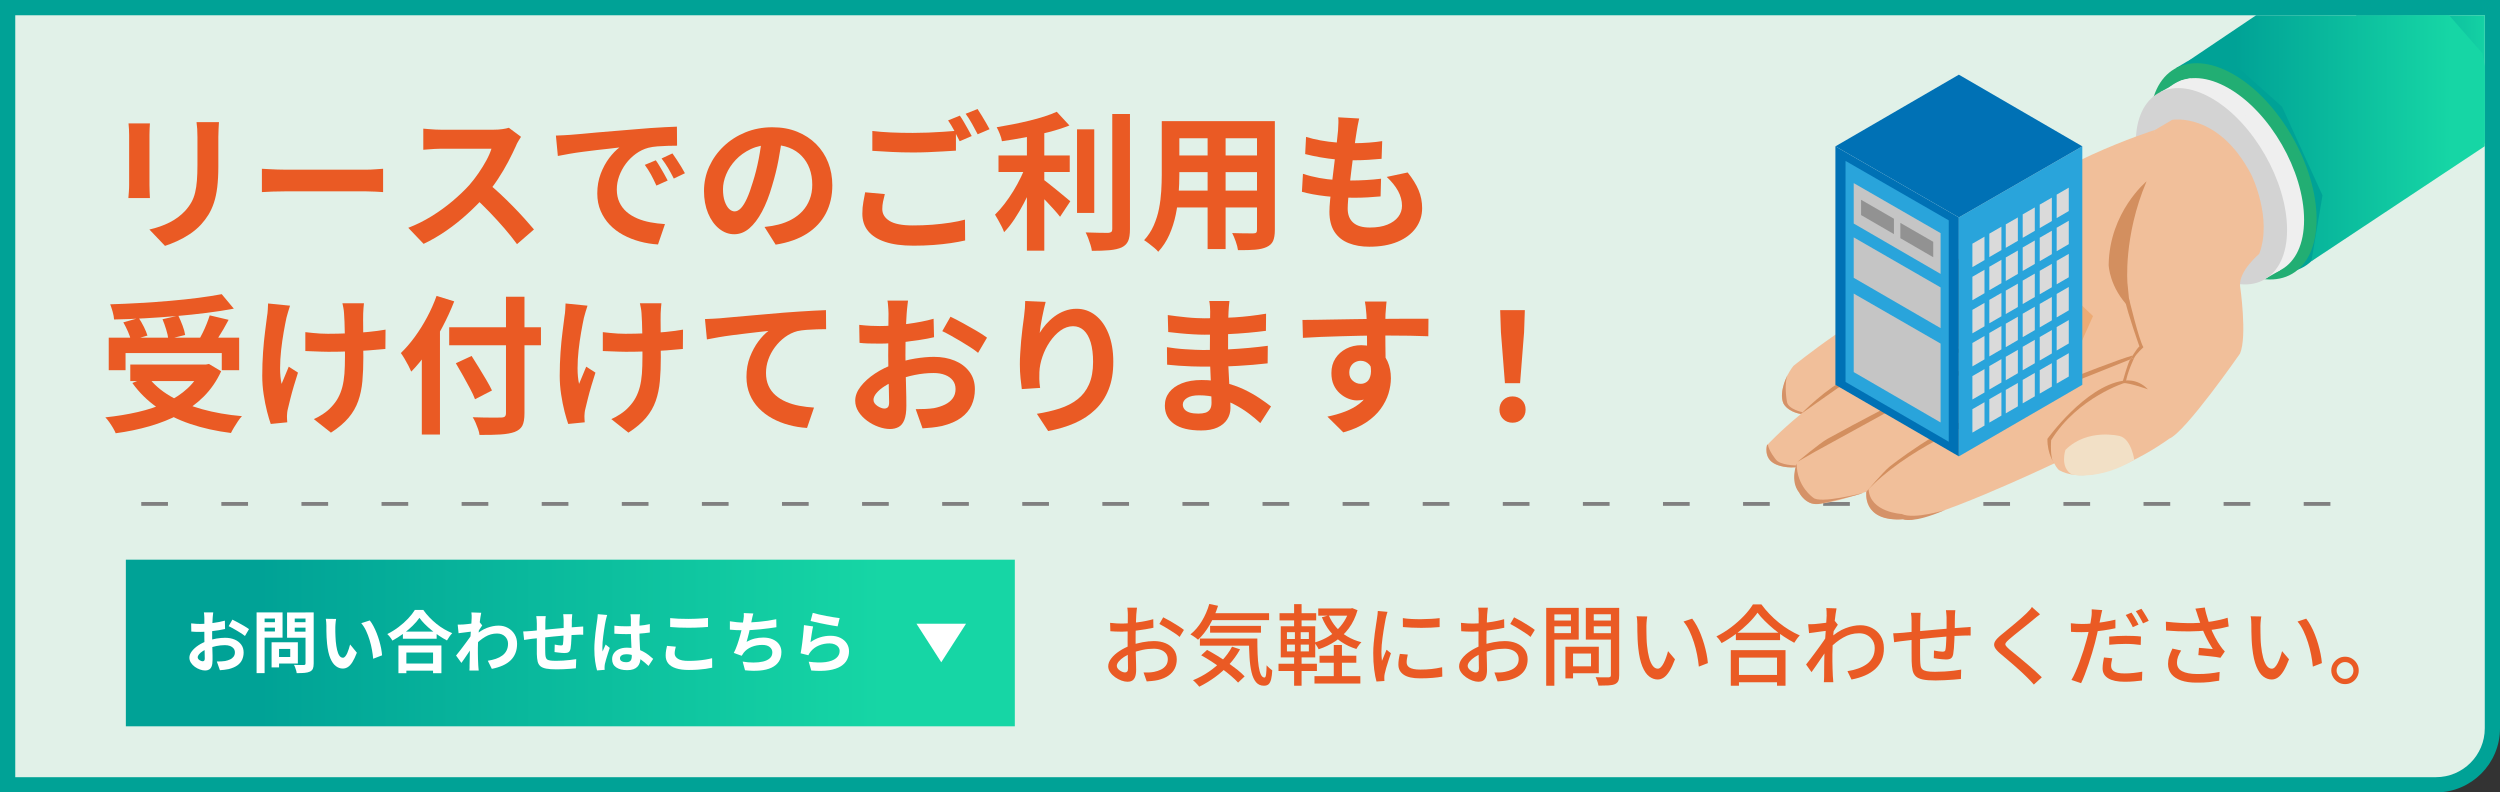 <?xml version="1.0" encoding="UTF-8"?><svg id="_レイヤー_2" xmlns="http://www.w3.org/2000/svg" xmlns:xlink="http://www.w3.org/1999/xlink" viewBox="0 0 655.51 207.78"><rect x="0" y="0" width="655.51" height="207.78" fill="#333333" stroke="none"/><defs><style>.cls-1{fill:#edab75;}.cls-1,.cls-2,.cls-3,.cls-4,.cls-5,.cls-6,.cls-7,.cls-8,.cls-9,.cls-10,.cls-11,.cls-12,.cls-13,.cls-14,.cls-15,.cls-16,.cls-17,.cls-18,.cls-19,.cls-20,.cls-21{stroke-width:0px;}.cls-22{clip-path:url(#clippath);}.cls-2,.cls-23{fill:none;}.cls-3{fill:#c5c5c5;}.cls-4{fill:#f1bf9a;}.cls-5{fill:#d38f5f;}.cls-6{fill:#0071b5;}.cls-7{fill:#d59268;}.cls-8{fill:url(#_名称未設定グラデーション_4-3);}.cls-9{fill:url(#_名称未設定グラデーション_4-2);}.cls-10{fill:#ea5a24;}.cls-11{fill:#d3d3d3;}.cls-12{fill:#29a4db;}.cls-13{fill:url(#_名称未設定グラデーション_4);}.cls-14{fill:#929292;}.cls-23{stroke:gray;stroke-dasharray:0 0 0 7 7 7;stroke-miterlimit:10;}.cls-15{fill:#e1f1e8;}.cls-16{fill:#f2e0c6;}.cls-17{fill:#22ae73;}.cls-18{fill:#00a296;}.cls-19{fill:#fff;}.cls-20{fill:#efefef;}.cls-21{fill:#dadada;}</style><linearGradient id="_名称未設定グラデーション_4" x1="33" y1="168.6" x2="266.1" y2="168.6" gradientUnits="userSpaceOnUse"><stop offset=".15" stop-color="#00a296"/><stop offset=".85" stop-color="#16d6a5"/></linearGradient><clipPath id="clippath"><path class="cls-2" d="M227.87-219.87h186.97c7.07,0,12.81,5.74,12.81,12.81V427.65h-199.78V-219.87h0Z" transform="translate(431.65 -223.87) rotate(90)"/></clipPath><linearGradient id="_名称未設定グラデーション_4-2" x1="617.03" y1="9.61" x2="660.71" y2="9.61" xlink:href="#_名称未設定グラデーション_4"/><linearGradient id="_名称未設定グラデーション_4-3" x1="573.84" y1="26.02" x2="654.83" y2="26.02" xlink:href="#_名称未設定グラデーション_4"/></defs><g id="_レイヤー_1-2"><path class="cls-18" d="M0,0h655.51v190.97c0,9.28-7.53,16.81-16.81,16.81H0V0h0Z"/><path class="cls-15" d="M227.87-219.87h186.97c7.07,0,12.81,5.74,12.81,12.81V427.65h-199.78V-219.87h0Z" transform="translate(431.65 -223.87) rotate(90)"/><rect class="cls-13" x="33" y="146.75" width="233.09" height="43.69"/><path class="cls-19" d="M55.91,160.57c-.01.09-.03.24-.05.43-.02.19-.04.39-.06.58s-.03.37-.04.52c-.02.34-.04.72-.06,1.12s-.03.82-.04,1.25c-.01.43-.02.86-.03,1.3s0,.86,0,1.27c0,.48,0,1.02.02,1.6s.03,1.16.04,1.73.03,1.09.04,1.56,0,.84,0,1.1c0,.73-.08,1.29-.24,1.7-.16.4-.39.68-.68.84-.29.16-.64.24-1.02.24-.42,0-.88-.09-1.36-.26-.48-.17-.93-.41-1.35-.71-.42-.31-.76-.66-1.02-1.07-.26-.41-.4-.84-.4-1.32,0-.57.21-1.13.64-1.69.43-.56,1-1.07,1.71-1.55.71-.47,1.48-.85,2.31-1.13.79-.29,1.6-.51,2.44-.65.84-.13,1.59-.2,2.26-.2.91,0,1.73.15,2.46.45.73.3,1.31.74,1.75,1.32.44.58.65,1.27.65,2.08,0,.68-.13,1.31-.39,1.89-.26.58-.67,1.08-1.25,1.49s-1.33.74-2.27.98c-.4.08-.8.14-1.19.19-.39.04-.77.07-1.12.1l-.81-2.28c.4,0,.79,0,1.16-.03.37-.02.71-.05,1.02-.1.48-.09.92-.24,1.31-.42s.69-.44.92-.74c.22-.31.33-.67.33-1.09,0-.4-.11-.74-.33-1.03-.22-.28-.52-.5-.91-.65-.39-.15-.84-.23-1.36-.23-.74,0-1.49.08-2.25.23-.76.15-1.49.37-2.18.64-.52.2-.98.43-1.4.7s-.74.54-.97.82-.35.55-.35.81c0,.14.04.27.13.4.09.12.2.23.34.33.14.09.29.17.43.22.15.05.27.08.38.08.16,0,.3-.05.41-.15.11-.1.16-.3.16-.59,0-.32,0-.77-.03-1.37-.02-.59-.04-1.26-.05-1.99s-.03-1.46-.03-2.17c0-.5,0-1,0-1.5,0-.51,0-.99,0-1.45s0-.87,0-1.22c0-.35,0-.63,0-.83,0-.13,0-.29-.02-.49s-.03-.4-.04-.61-.04-.36-.06-.45h2.44ZM50.12,163.45c.52.06.97.1,1.37.12.39.02.75.03,1.07.03.46,0,.97-.02,1.52-.06.55-.04,1.12-.1,1.7-.18.58-.08,1.14-.17,1.69-.27.55-.11,1.04-.22,1.49-.35l.05,2.19c-.49.12-1.03.22-1.61.31-.58.09-1.16.17-1.74.24-.58.07-1.14.12-1.66.16s-.98.05-1.37.05c-.59,0-1.07,0-1.45-.02s-.72-.04-1.02-.07l-.04-2.14ZM60.94,162.47c.45.21.95.47,1.51.78.56.31,1.09.61,1.61.91.51.3.92.57,1.23.8l-1.06,1.8c-.22-.19-.52-.4-.88-.64s-.75-.48-1.17-.72c-.42-.25-.82-.48-1.21-.7s-.72-.39-1.01-.52l.97-1.71Z"/><path class="cls-19" d="M67.28,160.58h2.1v15.92h-2.1v-15.92ZM68.33,163.15h4.42v1.43h-4.42v-1.43ZM68.49,160.58h5.6v6.61h-5.6v-1.61h3.6v-3.39h-3.6v-1.61ZM71.21,168.41h1.96v6.59h-1.96v-6.59ZM72.13,168.41h5.97v5.58h-5.97v-1.73h3.97v-2.1h-3.97v-1.75ZM81.24,160.58v1.61h-3.96v3.43h3.96v1.59h-5.97v-6.62h5.97ZM76.52,163.15h4.45v1.43h-4.45v-1.43ZM80.09,160.58h2.16v13.37c0,.59-.07,1.05-.21,1.38-.14.33-.4.58-.76.76-.38.18-.85.29-1.41.34-.57.05-1.26.07-2.08.07-.01-.21-.06-.45-.14-.71-.08-.26-.17-.52-.26-.79-.09-.26-.2-.49-.32-.68.35.02.71.04,1.06.04s.67,0,.95,0c.28,0,.47,0,.59,0,.16,0,.28-.03.34-.1s.1-.18.1-.34v-13.34Z"/><path class="cls-19" d="M88.13,162.28c-.05.21-.08.45-.11.72-.03.27-.05.54-.07.79s-.03.47-.03.64c-.01.39-.01.79,0,1.2s.02.83.04,1.26c.02.43.04.86.08,1.28.08.85.2,1.6.35,2.24.15.65.35,1.15.6,1.51.25.36.56.54.94.54.2,0,.4-.11.59-.34s.37-.51.53-.87.3-.74.42-1.14.23-.78.33-1.13l1.77,2.16c-.39,1.02-.78,1.84-1.16,2.45-.38.61-.78,1.04-1.19,1.31-.41.26-.86.4-1.34.4-.64,0-1.24-.21-1.81-.64s-1.06-1.11-1.46-2.06c-.4-.95-.68-2.21-.85-3.79-.06-.54-.1-1.11-.13-1.71s-.05-1.17-.05-1.71,0-.99,0-1.34c0-.25-.01-.54-.04-.88s-.06-.65-.11-.92l2.72.04ZM96.96,162.69c.33.4.65.89.95,1.47.31.58.59,1.2.85,1.85.26.66.49,1.33.69,2.02.2.69.36,1.36.49,2.01.12.65.2,1.25.24,1.79l-2.33.9c-.06-.72-.17-1.5-.32-2.35-.15-.85-.36-1.7-.62-2.56-.26-.86-.57-1.67-.93-2.44s-.78-1.42-1.26-1.98l2.24-.72Z"/><path class="cls-19" d="M109.98,162c-.48.7-1.09,1.4-1.83,2.12-.74.72-1.55,1.41-2.46,2.07-.9.66-1.83,1.25-2.8,1.78-.09-.17-.22-.35-.36-.57-.15-.21-.31-.42-.48-.63s-.34-.38-.5-.52c1.02-.51,2-1.11,2.94-1.82.94-.71,1.78-1.45,2.52-2.24.74-.79,1.33-1.54,1.77-2.26h2.21c.47.67,1,1.31,1.59,1.93s1.21,1.18,1.86,1.71c.65.53,1.33,1,2.04,1.41.71.41,1.41.76,2.1,1.04-.26.27-.51.57-.74.91-.24.33-.45.67-.64,1-.68-.35-1.37-.76-2.07-1.23-.69-.47-1.36-.96-2-1.48-.64-.52-1.23-1.06-1.78-1.61s-1-1.09-1.38-1.62ZM104.47,169.24h11.27v7.28h-2.19v-5.42h-7v5.42h-2.08v-7.28ZM105.41,173.99h9.13v1.87h-9.13v-1.87ZM105.64,165.6h8.85v1.87h-8.85v-1.87Z"/><path class="cls-19" d="M123.88,165.58c-.19.01-.43.04-.72.08-.29.04-.61.08-.95.12s-.67.09-1.02.13c-.34.05-.66.09-.95.12l-.23-2.26c.26.01.5.01.73,0,.23,0,.5-.01.8-.03.28-.02.62-.06,1.02-.1.39-.04.79-.09,1.2-.15.41-.06.79-.12,1.14-.19.35-.07.63-.14.83-.21l.71.9c-.11.14-.23.32-.36.53-.13.21-.27.43-.42.64-.14.22-.26.41-.37.57l-1.04,3.32c-.19.27-.42.61-.7,1.02-.28.41-.57.85-.88,1.31-.31.46-.61.9-.9,1.33-.29.42-.56.79-.79,1.11l-1.4-1.93c.22-.28.48-.61.78-.98.29-.37.6-.77.91-1.18.31-.42.62-.84.93-1.25.31-.42.59-.81.86-1.18.27-.37.49-.69.66-.96l.04-.46.12-.32ZM123.67,162.17v-.79c0-.27-.02-.53-.07-.8l2.58.09c-.06.27-.13.66-.21,1.17-.08.51-.16,1.1-.24,1.76-.08.66-.15,1.35-.21,2.08-.07.72-.12,1.45-.16,2.16-.04.72-.06,1.39-.06,2.01,0,.48,0,.97,0,1.47,0,.49.01,1,.03,1.52.01.52.04,1.05.07,1.61.01.15.03.37.05.64s.05.51.07.72h-2.44c.02-.2.04-.43.04-.7,0-.26,0-.47,0-.61.01-.58.02-1.11.04-1.61.01-.5.02-1.02.03-1.57s.02-1.2.04-1.93c.01-.27.03-.62.05-1.03s.05-.88.08-1.38c.03-.5.06-1.01.1-1.53.04-.52.07-1,.1-1.46s.05-.84.07-1.17c.02-.32.03-.54.03-.66ZM127.89,173.25c.78-.12,1.49-.29,2.14-.51s1.21-.51,1.69-.87c.48-.35.84-.79,1.1-1.3.26-.51.39-1.12.39-1.81,0-.34-.06-.67-.19-.99-.13-.32-.32-.6-.57-.86s-.56-.45-.91-.59c-.35-.14-.75-.21-1.2-.21-1.12,0-2.16.29-3.13.87s-1.88,1.33-2.74,2.25v-2.51c1.06-.99,2.13-1.68,3.21-2.08,1.08-.4,2.09-.6,3.03-.6s1.73.2,2.46.6,1.32.96,1.76,1.68c.44.72.65,1.55.65,2.49s-.14,1.7-.42,2.42c-.28.72-.7,1.35-1.25,1.89s-1.24,1-2.07,1.37-1.78.67-2.88.89l-1.06-2.14Z"/><path class="cls-19" d="M137.19,165.57c.26,0,.58-.01.97-.04s.81-.05,1.25-.09c.35-.04.88-.08,1.57-.15.7-.06,1.48-.14,2.37-.22.88-.08,1.8-.17,2.76-.26s1.88-.17,2.76-.24c.88-.07,1.67-.13,2.35-.18.25-.02.53-.04.84-.06.31-.02.6-.04.86-.06v2.17c-.09-.01-.25-.02-.46-.02s-.43,0-.66,0-.42.02-.57.03c-.46.01-1.02.04-1.68.08-.66.04-1.37.09-2.12.16-.75.06-1.52.13-2.31.21-.78.08-1.53.16-2.25.24-.72.08-1.37.15-1.94.21s-1.04.11-1.38.14c-.19.02-.42.06-.69.1-.27.04-.54.08-.8.12-.27.04-.47.07-.63.1l-.25-2.26ZM143.1,161.57c-.05.29-.08.58-.09.86-.01.28-.02.6-.02.98,0,.32,0,.74,0,1.27,0,.53-.01,1.1-.02,1.72l-.02,1.85c0,.62,0,1.18,0,1.69s0,.91.02,1.2c.01.44.04.79.1,1.07.05.28.17.49.34.65s.46.26.84.32c.38.06.9.09,1.56.09.58,0,1.19-.02,1.84-.06.65-.04,1.27-.1,1.87-.17.6-.07,1.12-.14,1.57-.21l-.09,2.4c-.39.05-.87.09-1.45.13-.58.04-1.18.08-1.8.11-.62.03-1.22.04-1.78.04-1.14,0-2.06-.06-2.74-.19-.68-.13-1.2-.35-1.55-.65-.35-.31-.59-.72-.71-1.24-.12-.52-.19-1.16-.21-1.93,0-.26,0-.61,0-1.04s0-.92,0-1.46v-1.65c0-.57,0-1.1,0-1.62,0-.51,0-.96,0-1.35v-.85c0-.37-.01-.71-.04-1.03-.02-.32-.06-.63-.11-.94h2.49ZM150.05,161.04c-.01.09-.02.23-.04.42s-.02.37-.04.57-.02.38-.04.55c0,.39,0,.77,0,1.13,0,.37-.01.71-.02,1.03,0,.32-.02.64-.03.94-.01.52-.03,1.06-.05,1.63s-.05,1.09-.09,1.57c-.04.48-.08.88-.14,1.18-.09.46-.26.77-.5.93-.24.16-.58.24-1.04.24-.2,0-.47-.01-.82-.04s-.69-.07-1.02-.11-.61-.08-.82-.11l.05-1.96c.27.06.57.11.89.16.32.05.57.07.73.07.18,0,.31-.03.4-.08.09-.05.14-.16.15-.33.04-.22.06-.51.08-.85s.04-.72.05-1.12.03-.8.04-1.19v-3c0-.15,0-.33-.03-.54-.02-.21-.03-.41-.04-.61-.01-.2-.03-.36-.05-.48h2.37Z"/><path class="cls-19" d="M159.2,161.27c-.04.12-.08.28-.15.5-.06.21-.12.42-.16.62-.04.2-.07.35-.1.46-.06.25-.12.58-.19,1-.07.42-.14.89-.22,1.41-.08.52-.15,1.06-.22,1.61-.07.55-.12,1.07-.16,1.55-.04.49-.05.91-.05,1.26,0,.18,0,.37,0,.57s.03.4.06.57c.08-.21.17-.42.26-.62.09-.2.18-.4.27-.6.09-.2.18-.4.26-.6l1.08.88c-.17.48-.33.99-.5,1.52-.17.53-.32,1.03-.46,1.5-.14.47-.24.87-.31,1.18-.02.12-.04.26-.06.42s-.03.3-.03.41c0,.09,0,.21,0,.34,0,.13.01.26.03.38l-2,.16c-.19-.62-.35-1.42-.5-2.39-.14-.97-.21-2.06-.21-3.26,0-.66.03-1.35.09-2.08.06-.72.13-1.42.2-2.09.08-.67.16-1.29.24-1.85s.15-1.01.19-1.35c.04-.25.07-.53.11-.84.04-.31.06-.61.07-.89l2.44.21ZM167.82,161.08c-.02.17-.04.35-.06.55-.02.2-.03.4-.04.6-.01.19-.02.44-.04.76-.01.32-.02.67-.02,1.07v1.25c0,.8.01,1.55.04,2.25s.05,1.35.09,1.94c.04.59.07,1.14.1,1.63.03.49.04.95.04,1.38,0,.46-.06.88-.19,1.27-.12.39-.32.73-.59,1.02-.27.29-.63.52-1.07.68s-.98.24-1.62.24c-1.23,0-2.19-.25-2.9-.74-.71-.49-1.06-1.21-1.06-2.14,0-.6.16-1.13.48-1.58.32-.45.77-.81,1.36-1.06.59-.25,1.28-.38,2.08-.38s1.6.09,2.28.27,1.31.41,1.87.71c.56.29,1.07.62,1.51.96.44.35.84.68,1.19,1l-1.22,1.85c-.67-.64-1.33-1.18-1.96-1.64-.64-.46-1.27-.81-1.9-1.06-.63-.25-1.28-.37-1.95-.37-.5,0-.9.09-1.21.28-.31.19-.47.45-.47.79s.16.61.48.78c.32.17.71.25,1.17.25.36,0,.65-.06.87-.19.21-.12.36-.31.45-.55.09-.24.13-.53.13-.88,0-.31-.01-.71-.04-1.2-.02-.49-.05-1.05-.08-1.66s-.06-1.25-.08-1.92c-.02-.67-.04-1.32-.04-1.95,0-.67,0-1.28,0-1.83,0-.55,0-.96,0-1.23,0-.13-.01-.31-.04-.55-.02-.24-.05-.44-.09-.62h2.53ZM161.1,164.06c.51.05,1.02.09,1.53.12.51.03,1.03.04,1.56.04,1.08,0,2.16-.05,3.23-.14,1.07-.09,2.06-.24,2.97-.44v2.21c-.92.13-1.91.23-2.99.31-1.07.08-2.14.11-3.22.11-.52,0-1.03,0-1.54-.03-.51-.02-1.03-.04-1.55-.08v-2.1Z"/><path class="cls-19" d="M177.2,169.56c-.08.31-.15.61-.21.9-.06.29-.09.59-.09.88,0,.57.29,1.03.86,1.4s1.49.55,2.76.55c.8,0,1.57-.03,2.31-.09.74-.06,1.45-.14,2.11-.25.67-.11,1.26-.23,1.78-.37l.02,2.49c-.52.12-1.09.22-1.73.31-.64.09-1.32.16-2.06.21-.74.05-1.52.08-2.34.08-1.34,0-2.47-.15-3.37-.44-.91-.29-1.58-.72-2.03-1.28-.45-.56-.67-1.25-.67-2.06,0-.52.04-.99.12-1.41.08-.42.16-.8.23-1.13l2.31.21ZM175.71,162.07c.65.07,1.38.12,2.19.16.81.04,1.68.05,2.62.05.58,0,1.17-.01,1.79-.04s1.22-.05,1.79-.09c.58-.04,1.09-.08,1.54-.12v2.35c-.41.04-.91.07-1.49.11-.58.04-1.19.06-1.82.08s-1.23.03-1.79.03c-.92,0-1.77-.02-2.56-.05-.79-.04-1.54-.08-2.26-.14v-2.33Z"/><path class="cls-19" d="M191.36,162.9c.57.09,1.18.17,1.84.24.66.06,1.27.1,1.82.1s1.19-.02,1.86-.05,1.39-.09,2.15-.16,1.51-.16,2.27-.27c.76-.11,1.5-.25,2.24-.4l.04,2.1c-.57.09-1.2.19-1.92.28-.71.09-1.46.18-2.23.26-.78.08-1.54.14-2.3.19s-1.45.07-2.08.07c-.68,0-1.33-.01-1.95-.04s-1.19-.07-1.72-.12v-2.19ZM197.53,160.83c-.09.31-.17.61-.24.91-.06.3-.13.6-.19.89-.06.28-.13.61-.2.97-.08.37-.16.75-.25,1.16s-.18.82-.28,1.23c-.1.41-.2.82-.31,1.21s-.21.76-.3,1.09c.72-.4,1.43-.69,2.14-.86.71-.17,1.46-.26,2.24-.26.95,0,1.79.16,2.5.48.71.32,1.27.76,1.66,1.33.39.57.59,1.22.59,1.98,0,.99-.23,1.83-.68,2.51-.45.68-1.1,1.22-1.94,1.61s-1.85.64-3.02.74c-1.17.11-2.47.08-3.9-.07l-.62-2.28c.97.17,1.91.25,2.84.25s1.76-.09,2.5-.26c.74-.18,1.33-.46,1.78-.86s.66-.92.66-1.56c0-.53-.22-.99-.67-1.37-.45-.38-1.1-.57-1.96-.57-1.02,0-1.96.18-2.82.53s-1.55.87-2.08,1.54c-.08.13-.16.25-.24.37-.08.12-.16.25-.26.41l-2.08-.74c.33-.64.64-1.36.92-2.17.28-.81.54-1.63.76-2.46s.41-1.59.55-2.31c.14-.71.24-1.29.3-1.74.06-.38.09-.7.11-.96.01-.27,0-.54-.02-.82l2.51.11Z"/><path class="cls-19" d="M213.2,164.24c-.06.24-.12.54-.19.91-.06.37-.13.76-.19,1.16-.06.4-.11.78-.17,1.15-.05.37-.1.67-.13.92.8-.58,1.64-1,2.52-1.27.88-.27,1.78-.41,2.69-.41,1.04,0,1.92.19,2.65.56.73.38,1.29.87,1.67,1.48s.57,1.28.57,2c0,.8-.17,1.54-.51,2.23-.34.68-.9,1.27-1.68,1.75s-1.8.82-3.06,1.02c-1.26.2-2.81.22-4.65.07l-.67-2.31c1.77.24,3.25.27,4.45.1,1.2-.17,2.11-.51,2.73-1.02.62-.51.93-1.14.93-1.88,0-.39-.11-.73-.34-1.03-.22-.3-.54-.54-.94-.71s-.85-.26-1.36-.26c-.99,0-1.92.18-2.78.54-.87.36-1.58.88-2.13,1.55-.15.19-.28.36-.38.52-.1.16-.19.33-.27.5l-2.03-.51c.07-.34.14-.75.21-1.21.07-.47.14-.97.21-1.5s.14-1.07.19-1.62.11-1.08.16-1.61c.05-.53.08-1.01.11-1.45l2.37.34ZM213.09,160.69c.42.13.95.27,1.59.41.64.14,1.3.28,2,.42.69.14,1.35.25,1.97.34.62.09,1.12.17,1.51.21l-.53,2.16c-.35-.05-.78-.12-1.28-.2-.5-.09-1.03-.19-1.59-.29-.56-.11-1.11-.21-1.65-.33-.54-.11-1.04-.22-1.48-.33-.45-.11-.81-.19-1.09-.26l.57-2.12Z"/><path class="cls-10" d="M39.31,32.35c-.03.47-.05.93-.08,1.38-.03.46-.04.99-.04,1.62v13.18c0,.49.01,1.07.04,1.72.03.65.05,1.21.08,1.68h-5.65c.03-.36.06-.88.12-1.56s.08-1.3.08-1.87v-13.14c0-.36-.01-.84-.04-1.42s-.06-1.11-.12-1.58h5.62ZM57.41,32.04c-.03.55-.06,1.14-.1,1.77s-.06,1.35-.06,2.12v7.72c0,2.08-.1,3.9-.29,5.46-.19,1.56-.49,2.92-.88,4.09-.39,1.17-.87,2.2-1.42,3.1-.56.9-1.2,1.75-1.93,2.55-.86.94-1.85,1.77-2.96,2.52-1.12.74-2.24,1.36-3.37,1.87-1.13.51-2.18.92-3.14,1.23l-4.09-4.29c1.95-.44,3.71-1.06,5.28-1.85,1.57-.79,2.94-1.81,4.11-3.06.68-.75,1.22-1.51,1.64-2.26.42-.75.73-1.59.96-2.52.22-.92.38-1.97.47-3.14.09-1.17.14-2.51.14-4.02v-7.41c0-.78-.02-1.49-.06-2.12s-.1-1.23-.18-1.77h5.89Z"/><path class="cls-10" d="M68.68,44.25c.47.03,1.07.06,1.79.1.73.04,1.49.07,2.28.1.79.03,1.53.04,2.2.04h20.94c.91,0,1.77-.03,2.57-.1.81-.06,1.47-.11,1.99-.14v6.12c-.44-.03-1.11-.07-1.99-.12s-1.74-.08-2.57-.08h-20.94c-1.12,0-2.26.02-3.43.06-1.17.04-2.12.08-2.85.14v-6.12Z"/><path class="cls-10" d="M136.62,35.86c-.16.23-.38.6-.68,1.09-.3.49-.53.95-.68,1.36-.55,1.22-1.22,2.59-2.01,4.1s-1.69,3.02-2.69,4.54c-1,1.52-2.06,2.94-3.18,4.27-1.46,1.64-3.06,3.26-4.82,4.86-1.75,1.6-3.6,3.07-5.54,4.41-1.94,1.34-3.92,2.49-5.95,3.45l-4.02-4.21c2.11-.81,4.15-1.82,6.12-3.04,1.98-1.22,3.81-2.55,5.5-3.98,1.69-1.43,3.15-2.82,4.37-4.17.86-.99,1.67-2.04,2.44-3.16.77-1.12,1.45-2.23,2.05-3.33.6-1.1,1.04-2.12,1.33-3.06h-13.22c-.55,0-1.12.02-1.72.06-.6.04-1.16.08-1.7.12-.53.04-.94.07-1.23.1v-5.54c.39.03.87.07,1.44.12s1.15.09,1.74.12c.58.03,1.07.04,1.46.04h13.77c.86,0,1.64-.05,2.36-.16.71-.1,1.27-.22,1.66-.35l3.2,2.38ZM127.88,47.99c1.01.81,2.09,1.74,3.24,2.81,1.14,1.07,2.27,2.17,3.39,3.31,1.12,1.14,2.15,2.24,3.1,3.3s1.75,1.97,2.4,2.75l-4.45,3.86c-.96-1.33-2.06-2.7-3.29-4.13-1.24-1.43-2.54-2.85-3.9-4.27s-2.75-2.76-4.15-4.04l3.67-3.59Z"/><path class="cls-10" d="M145.78,35.55c.78-.03,1.52-.06,2.22-.1s1.23-.07,1.6-.1c.81-.05,1.8-.14,2.98-.25,1.18-.12,2.51-.24,3.98-.37,1.47-.13,3.04-.26,4.7-.39s3.39-.27,5.19-.43c1.35-.13,2.7-.24,4.04-.33,1.34-.09,2.61-.17,3.82-.23,1.21-.07,2.27-.11,3.18-.14l.04,4.99c-.7,0-1.51.01-2.42.04-.91.03-1.81.07-2.71.14-.9.07-1.7.19-2.4.37-1.17.31-2.26.84-3.28,1.58-1.01.74-1.89,1.61-2.63,2.61-.74,1-1.32,2.08-1.74,3.24-.42,1.16-.62,2.32-.62,3.49,0,1.27.23,2.4.68,3.37.46.98,1.08,1.81,1.87,2.5.79.69,1.72,1.26,2.79,1.72,1.07.46,2.22.8,3.45,1.03,1.23.23,2.52.39,3.84.47l-1.83,5.34c-1.64-.1-3.23-.36-4.78-.78-1.55-.42-3-.99-4.35-1.72-1.35-.73-2.53-1.62-3.53-2.67-1-1.05-1.79-2.26-2.38-3.63-.58-1.36-.88-2.89-.88-4.58,0-1.87.3-3.59.9-5.17.6-1.57,1.35-2.95,2.24-4.13.9-1.18,1.79-2.1,2.67-2.75-.73.1-1.61.21-2.63.31-1.03.1-2.13.23-3.32.37-1.18.14-2.39.29-3.61.45-1.22.16-2.4.33-3.53.53s-2.15.38-3.06.57l-.51-5.34ZM171.95,42.02c.34.47.7,1.02,1.07,1.66.38.64.75,1.27,1.11,1.91.36.64.68,1.22.94,1.74l-2.96,1.33c-.49-1.09-.97-2.05-1.42-2.89-.46-.83-1-1.68-1.62-2.54l2.89-1.21ZM176.32,40.23c.34.47.71,1.01,1.11,1.62.4.61.8,1.23,1.19,1.87.39.64.71,1.2.97,1.7l-2.92,1.4c-.52-1.04-1.02-1.96-1.5-2.77-.48-.81-1.05-1.64-1.7-2.5l2.85-1.33Z"/><path class="cls-10" d="M205.14,35.59c-.26,1.98-.6,4.08-1.01,6.32-.42,2.24-.98,4.5-1.68,6.79-.75,2.63-1.64,4.89-2.65,6.79-1.01,1.9-2.13,3.36-3.33,4.39-1.21,1.03-2.53,1.54-3.96,1.54s-2.75-.49-3.96-1.46c-1.21-.98-2.17-2.32-2.89-4.04-.71-1.72-1.07-3.67-1.07-5.85s.45-4.39,1.37-6.4c.91-2,2.18-3.78,3.8-5.32,1.62-1.55,3.52-2.76,5.69-3.65,2.17-.88,4.52-1.33,7.04-1.33s4.59.39,6.53,1.17c1.94.78,3.59,1.86,4.97,3.24,1.38,1.38,2.43,2.99,3.16,4.84.73,1.85,1.09,3.84,1.09,5.97,0,2.73-.56,5.17-1.68,7.33-1.12,2.16-2.78,3.94-4.97,5.34-2.2,1.4-4.93,2.37-8.21,2.89l-2.92-4.64c.75-.08,1.42-.17,1.99-.27.57-.1,1.12-.22,1.64-.35,1.25-.31,2.41-.76,3.49-1.35s2.02-1.31,2.83-2.18c.8-.87,1.44-1.89,1.89-3.06.46-1.17.68-2.46.68-3.86,0-1.53-.23-2.94-.7-4.21-.47-1.27-1.16-2.39-2.07-3.33-.91-.95-2.02-1.68-3.32-2.18s-2.79-.76-4.48-.76c-2.08,0-3.91.37-5.5,1.11-1.59.74-2.93,1.7-4.02,2.87-1.09,1.17-1.92,2.43-2.48,3.78-.56,1.35-.84,2.64-.84,3.86,0,1.3.16,2.39.47,3.26.31.87.7,1.52,1.15,1.95.46.43.94.64,1.46.64s1.08-.28,1.62-.84c.53-.56,1.06-1.41,1.58-2.55.52-1.14,1.04-2.59,1.56-4.33.6-1.87,1.1-3.87,1.52-6.01s.71-4.21.9-6.24l5.3.16Z"/><path class="cls-10" d="M232.01,50.88c-.18.68-.34,1.34-.47,1.99-.13.65-.2,1.3-.2,1.95,0,1.27.63,2.31,1.89,3.1,1.26.79,3.3,1.19,6.1,1.19,1.77,0,3.48-.06,5.13-.19,1.65-.13,3.2-.31,4.66-.53,1.46-.22,2.76-.49,3.9-.8l.04,5.46c-1.12.26-2.39.49-3.8.7-1.42.21-2.94.37-4.56.49s-3.35.18-5.17.18c-2.99,0-5.47-.33-7.45-1-1.98-.66-3.46-1.61-4.47-2.85-1-1.23-1.5-2.75-1.5-4.54,0-1.12.09-2.15.27-3.1.18-.95.34-1.79.47-2.51l5.15.47ZM228.73,34.34c1.43.18,3.04.31,4.84.39,1.79.08,3.72.12,5.77.12,1.3,0,2.63-.03,3.98-.08,1.35-.05,2.66-.12,3.94-.21,1.27-.09,2.4-.18,3.39-.25v5.19c-.91.05-2.01.12-3.29.2s-2.63.14-4.02.2-2.71.08-3.96.08c-2.03,0-3.91-.05-5.66-.14s-3.41-.19-4.99-.29v-5.19ZM251.67,30.32c.34.47.7,1.03,1.07,1.68.38.65.75,1.3,1.11,1.95.36.65.68,1.22.94,1.72l-3.16,1.36c-.39-.8-.87-1.73-1.42-2.77-.56-1.04-1.1-1.94-1.62-2.69l3.08-1.25ZM256.31,28.57c.34.49.7,1.07,1.09,1.72.39.65.77,1.29,1.15,1.93.38.64.68,1.19.92,1.66l-3.12,1.33c-.42-.8-.91-1.72-1.48-2.75-.57-1.03-1.13-1.9-1.68-2.63l3.12-1.25Z"/><path class="cls-10" d="M269.22,42.8l3.16,1.4c-.49,1.46-1.07,2.96-1.74,4.5-.66,1.55-1.38,3.07-2.17,4.56-.78,1.5-1.61,2.9-2.48,4.21-.87,1.31-1.77,2.45-2.71,3.41-.16-.47-.38-.97-.66-1.52-.29-.55-.58-1.09-.88-1.64-.3-.55-.58-1.03-.84-1.44.83-.81,1.66-1.74,2.48-2.81.82-1.07,1.6-2.2,2.34-3.41s1.41-2.44,2.01-3.69c.6-1.25,1.09-2.44,1.48-3.59ZM277.09,29.31l3.32,3.59c-1.64.65-3.46,1.24-5.46,1.75-2,.52-4.05.98-6.14,1.37-2.09.39-4.13.73-6.1,1.01-.08-.55-.26-1.18-.55-1.89-.29-.71-.56-1.31-.82-1.78,1.4-.23,2.83-.49,4.29-.78s2.88-.6,4.27-.94c1.39-.34,2.7-.7,3.92-1.09,1.22-.39,2.31-.81,3.28-1.25ZM261.81,40.77h18.68v4.33h-18.68v-4.33ZM269.26,33.01h4.56v32.72h-4.56v-32.72ZM273.16,46.74c.36.26.9.67,1.6,1.23.7.56,1.46,1.16,2.26,1.81.81.65,1.54,1.25,2.2,1.81.66.56,1.14.96,1.42,1.19l-2.69,4.06c-.42-.55-.94-1.16-1.56-1.85-.62-.69-1.28-1.4-1.97-2.13-.69-.73-1.36-1.41-2.01-2.05-.65-.64-1.22-1.18-1.72-1.62l2.46-2.46ZM282.4,33.91h4.52v21.92h-4.52v-21.92ZM291.64,29.89h4.64v30.19c0,1.38-.16,2.42-.49,3.14s-.89,1.27-1.7,1.66c-.81.36-1.86.6-3.16.72-1.3.12-2.85.17-4.64.17-.05-.44-.17-.96-.35-1.54-.18-.58-.38-1.17-.6-1.75-.22-.58-.45-1.1-.68-1.54,1.27.05,2.48.08,3.63.1,1.14.01,1.91.02,2.3.02.36-.03.63-.11.8-.25.17-.14.25-.4.25-.76v-30.15Z"/><path class="cls-10" d="M304.63,31.77h4.6v14.04c0,1.53-.06,3.21-.19,5.03-.13,1.82-.38,3.65-.76,5.48s-.94,3.58-1.68,5.25c-.74,1.66-1.71,3.15-2.91,4.45-.23-.31-.58-.66-1.05-1.05-.47-.39-.94-.77-1.42-1.13-.48-.37-.89-.65-1.23-.86,1.07-1.17,1.91-2.46,2.53-3.88.62-1.42,1.09-2.89,1.38-4.41.3-1.52.49-3.04.58-4.56s.14-2.97.14-4.35v-14ZM307.24,49.98h24.22v4.41h-24.22v-4.41ZM307.32,31.77h23.91v4.49h-23.91v-4.49ZM307.32,40.77h23.99v4.37h-23.99v-4.37ZM316.64,33.56h4.72v31.75h-4.72v-31.75ZM329.59,31.77h4.68v28.51c0,1.25-.16,2.22-.47,2.91-.31.69-.87,1.21-1.68,1.58-.78.36-1.78.6-3,.7-1.22.1-2.73.14-4.52.12-.08-.62-.27-1.38-.58-2.26-.31-.88-.62-1.62-.94-2.22.75.03,1.51.05,2.26.06.75.01,1.42.02,2.01.02h1.27c.36,0,.62-.06.76-.2.14-.13.21-.38.21-.74v-28.47Z"/><path class="cls-10" d="M341.64,45.57c1.4.47,2.83.83,4.27,1.09,1.44.26,2.87.44,4.29.53s2.78.14,4.08.14c1.2,0,2.49-.04,3.88-.12,1.39-.08,2.71-.2,3.96-.35l-.12,4.64c-1.09.1-2.21.19-3.35.25-1.14.07-2.33.1-3.55.1-2.6,0-5.1-.14-7.49-.41-2.39-.27-4.47-.66-6.24-1.15l.27-4.72ZM342.46,35.9c1.17.36,2.44.67,3.82.92,1.38.25,2.79.43,4.25.55,1.46.12,2.83.18,4.13.18,1.53,0,2.96-.05,4.29-.16,1.33-.1,2.48-.23,3.47-.39l-.16,4.64c-1.17.1-2.34.2-3.51.27-1.17.08-2.57.12-4.21.12-1.33,0-2.7-.07-4.13-.21-1.43-.14-2.85-.34-4.25-.58-1.4-.25-2.72-.53-3.94-.84l.23-4.49ZM356.38,31.06c-.16.7-.29,1.33-.39,1.87-.1.55-.2,1.08-.27,1.6-.1.55-.23,1.33-.37,2.36-.14,1.03-.3,2.18-.47,3.47s-.34,2.63-.51,4.02c-.17,1.39-.33,2.75-.49,4.08s-.28,2.54-.37,3.63c-.09,1.09-.14,1.96-.14,2.61,0,1.61.49,2.84,1.46,3.69.97.85,2.42,1.27,4.35,1.27,1.82,0,3.35-.25,4.6-.76,1.25-.51,2.2-1.19,2.85-2.05.65-.86.98-1.82.98-2.89,0-1.33-.35-2.62-1.03-3.88-.69-1.26-1.68-2.49-2.98-3.69l5.5-1.17c1.3,1.64,2.26,3.19,2.87,4.66.61,1.47.92,3.04.92,4.7,0,1.95-.56,3.69-1.68,5.23-1.12,1.53-2.71,2.73-4.78,3.59-2.07.86-4.53,1.29-7.39,1.29-2.03,0-3.84-.31-5.42-.94-1.59-.62-2.82-1.61-3.71-2.96-.88-1.35-1.33-3.11-1.33-5.26,0-.81.06-1.88.19-3.22.13-1.34.29-2.82.49-4.45.19-1.62.4-3.28.6-4.95.21-1.68.4-3.27.57-4.78.17-1.51.3-2.81.41-3.9.05-.91.08-1.61.1-2.09.01-.48,0-.94-.06-1.38l5.5.31Z"/><path class="cls-10" d="M53,95.59h.97l.82-.16,3.2,1.91c-1.17,2.55-2.69,4.75-4.54,6.61s-4,3.43-6.42,4.7c-2.42,1.27-5.04,2.31-7.86,3.12-2.82.81-5.77,1.42-8.83,1.83-.16-.39-.39-.85-.7-1.38-.31-.53-.65-1.05-1.01-1.56-.36-.51-.7-.92-1.01-1.23,2.99-.31,5.84-.78,8.54-1.4s5.16-1.45,7.37-2.48c2.21-1.03,4.12-2.29,5.73-3.8,1.61-1.51,2.86-3.3,3.74-5.38v-.78ZM28.51,88.53h34.2v8.54h-4.56v-4.49h-25.23v4.49h-4.41v-8.54ZM58.15,77.15l3.16,3.78c-2.21.42-4.6.79-7.16,1.11-2.56.33-5.21.6-7.96.84-2.74.23-5.49.43-8.25.58-2.76.16-5.43.26-8.03.31-.03-.57-.15-1.25-.37-2.03s-.44-1.43-.64-1.95c2.57-.08,5.21-.19,7.9-.35,2.69-.16,5.33-.34,7.92-.57s5.02-.48,7.31-.78c2.29-.3,4.33-.62,6.12-.96ZM32.33,84.52l4.06-1.13c.47.7.92,1.48,1.35,2.34.43.86.73,1.61.92,2.26l-4.33,1.25c-.13-.65-.39-1.42-.78-2.3-.39-.88-.79-1.69-1.21-2.42ZM34.16,95.59h20.55v4.33h-20.55v-4.33ZM38.8,98.79c1.46,1.95,3.39,3.63,5.79,5.05,2.4,1.42,5.2,2.57,8.38,3.45,3.18.88,6.67,1.5,10.47,1.83-.34.34-.69.78-1.05,1.33s-.71,1.08-1.03,1.62-.59,1.02-.8,1.46c-3.9-.49-7.46-1.29-10.69-2.38-3.22-1.09-6.11-2.53-8.66-4.31-2.55-1.78-4.72-3.92-6.51-6.42l4.09-1.64ZM42.63,83.7l4.13-.94c.39.81.76,1.68,1.11,2.61.35.94.58,1.75.68,2.46l-4.41,1.09c-.08-.7-.27-1.55-.57-2.53s-.62-1.88-.96-2.69ZM54.99,82.69l4.95,1.17c-.44.83-.9,1.65-1.36,2.46-.47.81-.94,1.57-1.4,2.28-.47.72-.9,1.35-1.29,1.89l-3.86-1.09c.36-.65.73-1.36,1.11-2.13.38-.77.73-1.55,1.05-2.36.32-.81.59-1.55.8-2.22Z"/><path class="cls-10" d="M76.05,80.15c-.16.47-.33,1.01-.51,1.62-.18.61-.33,1.12-.43,1.54-.23,1.07-.48,2.35-.74,3.84-.26,1.5-.48,3.05-.66,4.66-.18,1.61-.27,3.19-.27,4.74s.13,2.92.39,4.11c.26-.6.56-1.32.9-2.16s.66-1.63.98-2.36l2.42,1.56c-.37,1.12-.72,2.27-1.07,3.45-.35,1.18-.66,2.3-.92,3.35-.26,1.05-.48,1.96-.66,2.71-.08.29-.14.62-.18,1s-.06.68-.06.92c0,.18,0,.43.02.74.01.31.03.6.06.86l-4.33.43c-.29-.78-.6-1.85-.96-3.22-.35-1.37-.65-2.87-.9-4.52s-.37-3.28-.37-4.89c0-2.13.07-4.19.21-6.16.14-1.98.32-3.78.53-5.4.21-1.62.38-2.96.51-4,.1-.55.17-1.12.2-1.74.03-.61.05-1.16.08-1.66l5.77.58ZM80.07,87.09c.62.08,1.26.15,1.91.21.65.07,1.31.12,1.97.16s1.33.06,2.01.06c1.69,0,3.46-.04,5.3-.12,1.85-.08,3.63-.2,5.34-.37,1.72-.17,3.21-.37,4.49-.6l-.04,5.07c-1.22.13-2.67.25-4.33.37-1.66.12-3.41.21-5.25.27-1.83.07-3.63.1-5.4.1-.55,0-1.17-.01-1.87-.04-.7-.03-1.4-.05-2.11-.08-.7-.03-1.38-.05-2.03-.08v-4.95ZM95.43,79.49c-.05.42-.09.85-.12,1.31-.03.46-.05.9-.08,1.35-.03.36-.03.92-.02,1.66.01.74.02,1.57.02,2.5v2.81c0,.95,0,1.83.02,2.63.01.81.02,1.43.02,1.87,0,2.31-.08,4.41-.25,6.3-.17,1.89-.53,3.62-1.09,5.21-.56,1.59-1.4,3.06-2.54,4.41s-2.67,2.65-4.62,3.9l-4.48-3.55c.73-.31,1.53-.76,2.42-1.35.88-.58,1.58-1.18,2.11-1.77.75-.78,1.37-1.6,1.83-2.46.47-.86.84-1.81,1.11-2.85.27-1.04.45-2.2.55-3.47.09-1.27.14-2.74.14-4.41v-2.65c0-1.07-.01-2.17-.04-3.31-.03-1.14-.05-2.2-.08-3.18-.03-.98-.07-1.72-.12-2.24-.03-.49-.08-.99-.18-1.48-.09-.49-.18-.9-.25-1.21h5.66Z"/><path class="cls-10" d="M114.46,77.58l4.64,1.44c-.88,2.26-1.92,4.52-3.12,6.79-1.2,2.26-2.48,4.39-3.86,6.4-1.38,2-2.81,3.74-4.29,5.23-.16-.39-.4-.9-.72-1.52s-.67-1.24-1.03-1.85c-.36-.61-.69-1.11-.98-1.5,1.25-1.2,2.46-2.59,3.63-4.19,1.17-1.6,2.25-3.32,3.24-5.17.99-1.85,1.82-3.72,2.5-5.62ZM110.6,88.81l4.68-4.68.08.04v29.76h-4.76v-25.12ZM117.78,85.81h24.06v4.72h-24.06v-4.72ZM119.53,95.24l4.13-1.91c.6.94,1.23,1.96,1.91,3.06.68,1.11,1.33,2.18,1.95,3.24s1.12,1.97,1.48,2.75l-4.45,2.3c-.31-.83-.75-1.78-1.33-2.85-.57-1.07-1.18-2.18-1.83-3.35-.65-1.17-1.27-2.25-1.87-3.24ZM132.68,77.81h4.84v30.5c0,1.51-.19,2.62-.57,3.33s-1.05,1.25-2.01,1.62c-.94.34-2.16.56-3.69.66-1.52.1-3.36.14-5.52.12-.05-.47-.17-.97-.37-1.52s-.42-1.11-.66-1.68c-.25-.57-.5-1.05-.76-1.44,1.01.03,2.03.05,3.06.08,1.03.03,1.93.03,2.71.02s1.33-.02,1.64-.02c.49,0,.84-.09,1.03-.27.19-.18.29-.48.29-.9v-30.5Z"/><path class="cls-10" d="M154.05,80.15c-.16.47-.33,1.01-.51,1.62-.18.61-.33,1.12-.43,1.54-.23,1.07-.48,2.35-.74,3.84-.26,1.5-.48,3.05-.66,4.66-.18,1.61-.27,3.19-.27,4.74s.13,2.92.39,4.11c.26-.6.56-1.32.9-2.16s.66-1.63.98-2.36l2.42,1.56c-.37,1.12-.72,2.27-1.07,3.45-.35,1.18-.66,2.3-.92,3.35-.26,1.05-.48,1.96-.66,2.71-.08.29-.14.62-.18,1s-.06.68-.06.92c0,.18,0,.43.02.74.01.31.03.6.06.86l-4.33.43c-.29-.78-.6-1.85-.96-3.22-.35-1.37-.65-2.87-.9-4.52s-.37-3.28-.37-4.89c0-2.13.07-4.19.21-6.16.14-1.98.32-3.78.53-5.4.21-1.62.38-2.96.51-4,.1-.55.17-1.12.2-1.74.03-.61.05-1.16.08-1.66l5.77.58ZM158.07,87.09c.62.08,1.26.15,1.91.21.65.07,1.31.12,1.97.16s1.33.06,2.01.06c1.69,0,3.46-.04,5.3-.12,1.85-.08,3.63-.2,5.34-.37,1.72-.17,3.21-.37,4.49-.6l-.04,5.07c-1.22.13-2.67.25-4.33.37-1.66.12-3.41.21-5.25.27-1.83.07-3.63.1-5.4.1-.55,0-1.17-.01-1.87-.04-.7-.03-1.4-.05-2.11-.08-.7-.03-1.38-.05-2.03-.08v-4.95ZM173.43,79.49c-.05.42-.09.85-.12,1.31-.03.46-.05.9-.08,1.35-.03.36-.03.92-.02,1.66.01.74.02,1.57.02,2.5v2.81c0,.95,0,1.83.02,2.63.01.81.02,1.43.02,1.87,0,2.31-.08,4.41-.25,6.3-.17,1.89-.53,3.62-1.09,5.21-.56,1.59-1.4,3.06-2.54,4.41s-2.67,2.65-4.62,3.9l-4.48-3.55c.73-.31,1.53-.76,2.42-1.35.88-.58,1.58-1.18,2.11-1.77.75-.78,1.37-1.6,1.83-2.46.47-.86.84-1.81,1.11-2.85.27-1.04.45-2.2.55-3.47.09-1.27.14-2.74.14-4.41v-2.65c0-1.07-.01-2.17-.04-3.31-.03-1.14-.05-2.2-.08-3.18-.03-.98-.07-1.72-.12-2.24-.03-.49-.08-.99-.18-1.48-.09-.49-.18-.9-.25-1.21h5.66Z"/><path class="cls-10" d="M184.86,83.66c.78-.03,1.52-.06,2.22-.1s1.25-.07,1.64-.1c.81-.08,1.79-.17,2.96-.27,1.17-.1,2.49-.22,3.96-.35,1.47-.13,3.04-.27,4.7-.41,1.66-.14,3.39-.29,5.19-.45,1.35-.1,2.7-.2,4.06-.29,1.35-.09,2.63-.17,3.84-.23s2.25-.11,3.14-.14l.04,4.99c-.7,0-1.51.01-2.42.04-.91.03-1.81.07-2.71.14-.9.07-1.7.18-2.4.33-1.17.31-2.26.84-3.26,1.58s-1.88,1.62-2.63,2.63-1.33,2.1-1.74,3.26-.6,2.32-.6,3.49c0,1.27.22,2.4.66,3.37.44.98,1.06,1.81,1.85,2.5.79.69,1.72,1.26,2.79,1.72,1.07.46,2.22.8,3.45,1.03,1.23.23,2.52.39,3.84.47l-1.83,5.34c-1.64-.1-3.23-.36-4.78-.78s-2.99-.99-4.33-1.72c-1.34-.73-2.51-1.62-3.53-2.67-1.01-1.05-1.81-2.26-2.38-3.63-.57-1.37-.86-2.89-.86-4.58,0-1.9.3-3.63.9-5.19.6-1.56,1.34-2.93,2.22-4.12.88-1.18,1.77-2.1,2.65-2.75-.73.08-1.61.18-2.63.29-1.03.12-2.13.25-3.31.39-1.18.14-2.39.29-3.61.45-1.22.16-2.4.33-3.53.53-1.13.2-2.15.38-3.06.57l-.51-5.34Z"/><path class="cls-10" d="M238.09,78.82c-.03.21-.07.53-.12.96-.05.43-.1.86-.14,1.29-.04.43-.07.81-.1,1.15-.05.75-.1,1.58-.14,2.48-.04.9-.07,1.82-.1,2.77-.03.95-.05,1.9-.06,2.87-.01.96-.02,1.9-.02,2.81,0,1.07.01,2.24.04,3.53.03,1.29.06,2.56.1,3.82.04,1.26.06,2.41.08,3.45.01,1.04.02,1.85.02,2.42,0,1.61-.18,2.86-.53,3.74-.35.88-.85,1.5-1.5,1.85-.65.35-1.4.53-2.26.53-.94,0-1.94-.19-3-.57-1.07-.38-2.06-.9-2.98-1.58-.92-.68-1.68-1.46-2.26-2.36-.58-.9-.88-1.87-.88-2.91,0-1.25.47-2.49,1.42-3.72.95-1.23,2.21-2.37,3.78-3.41s3.27-1.87,5.09-2.5c1.74-.65,3.54-1.12,5.38-1.42,1.85-.3,3.51-.45,4.99-.45,2,0,3.81.33,5.42.99,1.61.66,2.9,1.63,3.86,2.91.96,1.27,1.44,2.81,1.44,4.6,0,1.51-.29,2.9-.86,4.17-.57,1.27-1.49,2.37-2.75,3.3s-2.93,1.64-5.01,2.16c-.88.18-1.76.32-2.63.41-.87.09-1.7.16-2.48.21l-1.79-5.03c.88,0,1.74-.02,2.55-.06.82-.04,1.57-.11,2.24-.21,1.07-.21,2.03-.52,2.89-.94.86-.42,1.53-.96,2.03-1.64.49-.68.74-1.48.74-2.42,0-.88-.24-1.64-.72-2.26-.48-.62-1.15-1.11-2.01-1.44-.86-.34-1.86-.51-3-.51-1.64,0-3.3.17-4.97.51s-3.28.81-4.82,1.4c-1.14.44-2.17.96-3.08,1.54s-1.62,1.19-2.14,1.81c-.52.62-.78,1.22-.78,1.79,0,.31.1.6.29.88.2.27.45.51.76.72.31.21.63.37.96.49.32.12.6.18.84.18.36,0,.66-.11.9-.33.23-.22.35-.66.35-1.31,0-.7-.02-1.71-.06-3.02-.04-1.31-.08-2.78-.12-4.39-.04-1.61-.06-3.21-.06-4.8,0-1.09,0-2.2.02-3.31.01-1.12.02-2.18.02-3.2s0-1.91.02-2.69c.01-.78.02-1.39.02-1.83,0-.29-.01-.65-.04-1.09-.03-.44-.06-.89-.1-1.35-.04-.45-.08-.79-.14-.99h5.38ZM225.3,85.18c1.14.13,2.15.21,3.02.25s1.66.06,2.36.06c1.01,0,2.13-.04,3.35-.14,1.22-.09,2.47-.22,3.74-.39,1.27-.17,2.51-.37,3.72-.6,1.21-.23,2.31-.49,3.3-.78l.12,4.84c-1.09.26-2.28.49-3.55.68-1.27.2-2.55.37-3.84.53s-2.51.27-3.67.35c-1.16.08-2.16.12-3.02.12-1.3,0-2.37-.01-3.2-.04-.83-.03-1.59-.08-2.26-.16l-.08-4.72ZM249.21,83.04c.99.47,2.1,1.04,3.33,1.72,1.24.68,2.42,1.35,3.55,2.01,1.13.66,2.03,1.25,2.71,1.77l-2.34,3.98c-.49-.42-1.14-.88-1.93-1.4-.79-.52-1.65-1.05-2.57-1.6-.92-.55-1.81-1.06-2.67-1.54-.86-.48-1.6-.86-2.22-1.15l2.15-3.78Z"/><path class="cls-10" d="M274.17,79.17c-.13.47-.27,1.05-.43,1.76-.16.7-.31,1.44-.47,2.2-.16.77-.29,1.51-.41,2.24-.12.73-.2,1.37-.25,1.91.47-.78,1.03-1.54,1.68-2.28.65-.74,1.38-1.42,2.2-2.03.82-.61,1.72-1.1,2.69-1.46.97-.36,2.01-.55,3.1-.55,1.82,0,3.46.56,4.91,1.68,1.46,1.12,2.61,2.72,3.45,4.8.84,2.08,1.27,4.55,1.27,7.41s-.4,5.17-1.21,7.23c-.81,2.07-1.96,3.83-3.47,5.28s-3.31,2.65-5.4,3.57c-2.09.92-4.43,1.62-7,2.09l-2.96-4.52c2.16-.34,4.14-.8,5.95-1.38,1.81-.59,3.37-1.38,4.68-2.4,1.31-1.01,2.33-2.32,3.04-3.92s1.07-3.57,1.07-5.91c0-2-.21-3.7-.62-5.09-.42-1.39-1.02-2.45-1.81-3.18-.79-.73-1.74-1.09-2.83-1.09s-2.24.38-3.28,1.13c-1.04.75-1.97,1.74-2.79,2.94s-1.47,2.52-1.95,3.92-.75,2.76-.8,4.06c-.03.55-.03,1.14-.02,1.79.01.65.08,1.43.21,2.34l-4.8.31c-.1-.75-.21-1.7-.33-2.83-.12-1.13-.18-2.36-.18-3.69,0-.91.03-1.88.1-2.93.06-1.04.14-2.1.23-3.18s.21-2.17.35-3.26c.14-1.09.28-2.13.41-3.12.1-.75.18-1.5.23-2.22.05-.73.08-1.35.08-1.87l5.34.23Z"/><path class="cls-10" d="M322.37,78.94c-.05.39-.1.83-.14,1.31s-.07.97-.1,1.46c-.03.52-.05,1.22-.08,2.09s-.04,1.83-.04,2.87v5.85c0,1.09.03,2.31.08,3.65s.12,2.69.21,4.06c.09,1.37.17,2.64.23,3.82.06,1.18.1,2.16.1,2.94,0,1.09-.29,2.09-.86,2.98-.57.9-1.42,1.6-2.55,2.12s-2.55.78-4.27.78c-3.12,0-5.49-.57-7.1-1.72-1.61-1.14-2.42-2.74-2.42-4.8,0-1.33.38-2.49,1.15-3.49.77-1,1.87-1.79,3.31-2.36,1.44-.57,3.17-.86,5.17-.86,2.13,0,4.13.23,5.99.68,1.86.46,3.55,1.05,5.09,1.77,1.53.73,2.9,1.5,4.09,2.3,1.2.81,2.21,1.53,3.04,2.18l-2.81,4.37c-.94-.88-1.98-1.75-3.14-2.61-1.16-.86-2.42-1.64-3.78-2.34-1.37-.7-2.81-1.27-4.33-1.7-1.52-.43-3.13-.64-4.82-.64-1.35,0-2.4.23-3.14.7s-1.11,1.04-1.11,1.72c0,.49.16.92.47,1.29.31.36.77.64,1.37.82.6.18,1.35.27,2.26.27.7,0,1.31-.08,1.81-.23.51-.16.9-.44,1.19-.86.29-.42.43-1,.43-1.75,0-.57-.02-1.39-.06-2.46-.04-1.07-.08-2.24-.14-3.53-.05-1.29-.1-2.55-.16-3.8-.05-1.25-.08-2.35-.08-3.31s0-1.92.02-2.95c.01-1.03.02-2.05.02-3.06s0-1.94.02-2.79c.01-.84.02-1.54.02-2.09,0-.36-.02-.81-.06-1.34s-.1-.98-.18-1.35h5.27ZM305.99,91.03c.62.1,1.36.21,2.22.31.86.1,1.74.18,2.63.23.9.05,1.75.1,2.55.14.8.04,1.47.06,1.99.06,2.42,0,4.61-.05,6.57-.16,1.96-.1,3.8-.23,5.52-.39,1.72-.16,3.37-.34,4.95-.55l-.04,4.6c-1.35.16-2.66.29-3.92.39-1.26.1-2.55.2-3.86.27-1.31.08-2.72.13-4.23.16-1.51.03-3.2.04-5.07.04-.75,0-1.69-.02-2.81-.06-1.12-.04-2.26-.1-3.41-.18-1.16-.08-2.18-.17-3.06-.27l-.04-4.6ZM306.19,82.61c.7.1,1.48.21,2.34.31.86.1,1.74.2,2.63.29.9.09,1.75.16,2.55.19.81.04,1.51.06,2.11.06,2.65,0,5.3-.08,7.94-.25,2.64-.17,5.38-.49,8.21-.96l-.04,4.49c-1.33.18-2.86.35-4.6.51-1.74.16-3.59.28-5.56.37-1.96.09-3.93.14-5.91.14-.81,0-1.8-.03-2.98-.1-1.18-.06-2.36-.16-3.53-.27s-2.18-.23-3.04-.33l-.12-4.45Z"/><path class="cls-10" d="M341.52,83.89c1.14,0,2.44-.01,3.9-.04,1.46-.03,2.98-.05,4.56-.08,1.59-.03,3.15-.05,4.68-.08,1.53-.03,2.98-.04,4.33-.06,1.35-.01,2.52-.02,3.51-.02s2.07,0,3.24-.02c1.17-.01,2.33-.02,3.47-.02h5.34l-.04,4.6c-1.22-.05-2.83-.1-4.84-.14s-4.45-.06-7.33-.06c-1.77,0-3.56.02-5.38.06-1.82.04-3.63.08-5.42.14s-3.52.11-5.19.17c-1.66.07-3.24.15-4.72.25l-.12-4.72ZM362.62,95.44c0,2.13-.25,3.9-.76,5.3s-1.27,2.46-2.28,3.18c-1.01.71-2.28,1.07-3.78,1.07-.73,0-1.49-.16-2.28-.47-.79-.31-1.53-.77-2.2-1.37-.68-.6-1.22-1.34-1.62-2.22-.4-.88-.6-1.92-.6-3.12,0-1.48.35-2.76,1.05-3.84.7-1.08,1.64-1.92,2.83-2.54,1.18-.61,2.49-.92,3.92-.92,1.72,0,3.15.38,4.31,1.15,1.16.77,2.03,1.8,2.61,3.1s.88,2.77.88,4.41c0,1.27-.21,2.6-.62,3.98-.42,1.38-1.1,2.72-2.05,4.04-.95,1.31-2.22,2.5-3.82,3.57-1.6,1.07-3.59,1.94-5.99,2.61l-4.17-4.13c1.66-.34,3.21-.78,4.64-1.33s2.68-1.23,3.76-2.07c1.08-.83,1.92-1.86,2.54-3.08.61-1.22.92-2.69.92-4.41,0-1.25-.31-2.18-.92-2.81-.61-.62-1.35-.94-2.2-.94-.49,0-.97.12-1.44.35-.47.23-.85.59-1.13,1.05-.29.47-.43,1.04-.43,1.72,0,.88.31,1.59.92,2.12.61.53,1.31.8,2.09.8.62,0,1.18-.2,1.66-.58.48-.39.8-1.04.96-1.95.16-.91.03-2.13-.39-3.67l3.63.98ZM363.56,79.06c-.03.21-.06.54-.1.99s-.07.91-.1,1.37c-.03.46-.05.79-.08.99-.03.52-.04,1.22-.04,2.09v2.91c0,1.07,0,2.14.02,3.22.01,1.08.03,2.09.04,3.04.01.95.02,1.74.02,2.36l-4.88-1.64v-4.66c0-.97,0-1.94-.02-2.91-.01-.96-.03-1.83-.06-2.61-.03-.78-.05-1.37-.08-1.75-.05-.81-.12-1.51-.2-2.12-.08-.61-.14-1.03-.2-1.27h5.66Z"/><path class="cls-10" d="M396.59,110.84c-.99,0-1.81-.33-2.46-.97-.65-.65-.97-1.47-.97-2.46s.32-1.85.97-2.5,1.47-.97,2.46-.97,1.81.33,2.46.97c.65.65.97,1.48.97,2.5s-.33,1.81-.97,2.46c-.65.65-1.47.97-2.46.97ZM394.6,100.47l-1.05-13.34-.2-5.81h6.47l-.2,5.81-1.05,13.34h-3.98Z"/><path class="cls-10" d="M298.13,159.33c-.03.14-.05.31-.07.52-.02.21-.04.42-.06.64s-.04.43-.06.61c-.02.4-.04.87-.06,1.41s-.05,1.13-.07,1.77c-.02.64-.04,1.27-.04,1.91,0,.64-.01,1.25-.01,1.83s0,1.27.02,2,.03,1.46.05,2.17.03,1.37.05,1.98c.01.61.02,1.09.02,1.44,0,.81-.1,1.45-.29,1.91-.19.46-.45.78-.78.96-.33.19-.72.28-1.18.28-.49,0-1.03-.11-1.61-.32s-1.13-.51-1.66-.88c-.52-.37-.95-.8-1.29-1.29-.34-.49-.51-1.01-.51-1.56,0-.71.27-1.41.82-2.1.54-.7,1.26-1.34,2.15-1.92.89-.58,1.83-1.06,2.83-1.43,1.04-.38,2.11-.67,3.2-.87s2.08-.3,2.97-.3c1.15,0,2.18.19,3.08.57s1.62.94,2.14,1.66c.52.72.78,1.57.78,2.55,0,.9-.18,1.72-.54,2.44s-.91,1.33-1.64,1.84c-.74.51-1.66.9-2.78,1.17-.52.11-1.03.18-1.53.23-.5.04-.96.08-1.39.12l-.83-2.35c.46.01.93.01,1.4,0,.47-.02.93-.07,1.36-.16.64-.12,1.24-.32,1.79-.59.55-.27.99-.63,1.32-1.08.33-.45.49-1,.49-1.64,0-.6-.16-1.1-.48-1.51-.32-.41-.76-.72-1.31-.93-.55-.21-1.18-.32-1.89-.32-1,0-1.99.1-2.97.31-.98.21-1.95.49-2.9.86-.71.28-1.35.61-1.93.99-.58.38-1.04.78-1.38,1.19-.34.41-.51.79-.51,1.16,0,.23.08.45.23.66s.34.39.56.54c.22.15.46.28.7.37.25.09.47.14.67.14.23,0,.42-.08.56-.24.15-.16.22-.43.22-.82,0-.43-.01-1.04-.03-1.82-.02-.78-.04-1.64-.06-2.59s-.02-1.85-.02-2.72c0-.66,0-1.35.01-2.06,0-.71.02-1.4.02-2.06,0-.66.01-1.24.02-1.75,0-.51.01-.88.01-1.11,0-.17,0-.37-.02-.6-.02-.23-.03-.46-.05-.68s-.04-.4-.07-.54h2.53ZM291.07,163.31c.66.08,1.23.13,1.7.15s.93.04,1.36.04c.57,0,1.21-.03,1.93-.09.72-.06,1.45-.14,2.2-.23s1.47-.21,2.19-.36c.71-.14,1.36-.3,1.94-.47l.04,2.25c-.61.14-1.29.27-2.04.39s-1.49.23-2.25.33c-.76.1-1.48.18-2.16.23-.68.05-1.28.08-1.8.08-.69,0-1.27-.01-1.75-.04-.48-.02-.91-.05-1.29-.08l-.07-2.21ZM305,161.86c.57.28,1.2.62,1.9,1.02.7.41,1.36.81,2,1.22.64.41,1.15.76,1.53,1.07l-1.13,1.84c-.28-.26-.64-.54-1.09-.85-.45-.31-.94-.62-1.45-.94s-1.01-.62-1.49-.91c-.48-.29-.91-.52-1.28-.7l1.01-1.75Z"/><path class="cls-10" d="M317.08,158.36l2.3.48c-.57,1.81-1.31,3.49-2.22,5.04s-1.92,2.84-3.03,3.86c-.14-.14-.33-.29-.57-.47-.25-.18-.49-.35-.75-.52-.25-.17-.48-.31-.68-.41,1.13-.9,2.13-2.06,2.98-3.46.85-1.4,1.51-2.91,1.97-4.52ZM323.06,169.57l2.09.69c-.8,1.44-1.76,2.78-2.88,4s-2.35,2.32-3.68,3.29c-1.33.96-2.71,1.8-4.14,2.51-.12-.15-.28-.34-.46-.55-.18-.21-.38-.43-.6-.63-.21-.21-.41-.38-.58-.52,1.46-.6,2.83-1.33,4.12-2.21,1.29-.87,2.46-1.87,3.51-2.98,1.05-1.11,1.92-2.31,2.61-3.6ZM314.62,167.43h13.59v1.86h-13.59v-1.86ZM314.94,171.84l1.56-1.43c.86.46,1.76.97,2.69,1.54.94.57,1.85,1.17,2.74,1.79.89.63,1.72,1.25,2.5,1.86.77.62,1.41,1.2,1.92,1.75l-1.72,1.63c-.49-.54-1.1-1.12-1.84-1.75-.74-.63-1.54-1.27-2.42-1.91s-1.78-1.27-2.71-1.88c-.94-.61-1.84-1.14-2.71-1.62ZM317.03,160.78h15.73v1.82h-15.73v-1.82ZM317.29,164.11h13.34v1.77h-13.34v-1.77ZM327.45,167.43h2.23c0,1.46.02,2.8.07,4.04.05,1.23.14,2.31.28,3.24s.33,1.65.58,2.17c.25.52.57.78.97.78.2-.02.33-.31.4-.9.07-.58.11-1.36.13-2.32.21.25.46.49.74.74.28.24.52.45.74.6-.05.95-.14,1.72-.29,2.32-.15.6-.37,1.03-.66,1.3-.29.27-.7.4-1.22.4-.87,0-1.57-.31-2.09-.93-.52-.62-.91-1.49-1.17-2.6-.26-1.11-.44-2.42-.53-3.92-.09-1.5-.15-3.14-.16-4.92Z"/><path class="cls-10" d="M335.23,174.03h10.07v1.91h-10.07v-1.91ZM335.5,160.78h9.61v1.89h-9.61v-1.89ZM335.82,164.21h9.04v8.16h-9.04v-8.16ZM337.44,165.77v1.77h5.75v-1.77h-5.75ZM337.44,169.01v1.79h5.75v-1.79h-5.75ZM339.32,158.41h1.96v6.53h-1.96v-6.53ZM339.53,164.99h1.52v6.55h.23v8.26h-1.96v-8.26h.21v-6.55ZM353.79,159.54h.39l.39-.09,1.38.55c-.54,1.84-1.3,3.43-2.3,4.77s-2.17,2.46-3.52,3.36c-1.35.9-2.81,1.6-4.37,2.11-.12-.26-.29-.56-.52-.91-.22-.35-.43-.62-.63-.84,1.06-.29,2.07-.69,3.04-1.21.97-.51,1.86-1.13,2.67-1.86s1.51-1.55,2.1-2.47c.59-.92,1.05-1.94,1.37-3.06v-.35ZM344.66,177.29h12.03v1.93h-12.03v-1.93ZM345.65,159.54h8.72v1.89h-8.72v-1.89ZM345.99,171.93h9.64v1.84h-9.64v-1.84ZM348.41,161.33c.48,1.15,1.12,2.19,1.93,3.13.81.94,1.78,1.74,2.9,2.4,1.12.67,2.36,1.18,3.73,1.53-.14.12-.29.29-.47.51-.18.21-.34.43-.48.66-.15.22-.27.42-.38.61-1.44-.45-2.74-1.06-3.9-1.84-1.16-.78-2.17-1.72-3.02-2.8-.86-1.09-1.56-2.32-2.12-3.68l1.82-.51ZM349.72,169.13h2.14v9.36h-2.14v-9.36Z"/><path class="cls-10" d="M363.82,160.41c-.05.14-.1.32-.17.54-.07.22-.13.45-.18.67-.05.22-.1.4-.13.54-.08.38-.16.85-.26,1.39-.1.54-.2,1.13-.3,1.77-.1.64-.19,1.28-.28,1.93-.08.65-.15,1.29-.21,1.9-.05.62-.08,1.17-.08,1.68,0,.4.01.8.04,1.21.02.41.06.82.1,1.25.14-.31.28-.63.41-.98.14-.35.28-.69.41-1.02.14-.34.27-.64.39-.92l1.15.92c-.2.57-.41,1.2-.64,1.88-.23.69-.43,1.35-.61,1.97-.18.62-.3,1.12-.38,1.51-.03.15-.06.33-.09.54s-.04.38-.02.52c0,.11,0,.24.01.4,0,.16.02.31.03.45l-2.09.14c-.23-.8-.43-1.85-.6-3.15-.17-1.3-.25-2.73-.25-4.28,0-.86.04-1.73.12-2.61.08-.88.17-1.74.28-2.56s.22-1.59.33-2.28c.12-.69.2-1.26.26-1.72.05-.29.09-.61.13-.94.04-.34.07-.66.08-.96l2.55.23ZM369.13,171.64c-.09.4-.17.76-.22,1.08-.05.32-.08.64-.08.96,0,.26.06.51.17.74s.31.43.57.6c.27.17.64.3,1.1.4.47.1,1.05.15,1.74.15,1.04,0,2.02-.05,2.93-.15.91-.1,1.84-.26,2.79-.47l.05,2.46c-.72.14-1.56.25-2.52.33-.96.08-2.06.13-3.3.13-1.95,0-3.38-.32-4.31-.96s-1.39-1.51-1.39-2.63c0-.41.03-.85.09-1.3.06-.45.16-.96.3-1.53l2.07.18ZM367.82,162.07c.67.11,1.44.19,2.29.23.85.05,1.73.06,2.63.05s1.77-.05,2.6-.09c.83-.05,1.54-.11,2.14-.19v2.35c-.66.06-1.4.11-2.23.15-.83.04-1.68.06-2.56.06s-1.74-.02-2.59-.06c-.84-.04-1.59-.09-2.25-.15l-.02-2.35Z"/><path class="cls-10" d="M390.13,159.33c-.03.14-.05.31-.07.52-.02.21-.04.42-.06.64s-.04.43-.06.61c-.02.4-.04.87-.06,1.41s-.05,1.13-.07,1.77c-.02.64-.04,1.27-.04,1.91,0,.64-.01,1.25-.01,1.83s0,1.27.02,2,.03,1.46.05,2.17.03,1.37.05,1.98c.01.61.02,1.09.02,1.44,0,.81-.1,1.45-.29,1.91-.19.46-.45.78-.78.96-.33.19-.72.28-1.18.28-.49,0-1.03-.11-1.61-.32s-1.13-.51-1.66-.88c-.52-.37-.95-.8-1.29-1.29-.34-.49-.51-1.01-.51-1.56,0-.71.27-1.41.82-2.1.54-.7,1.26-1.34,2.15-1.92.89-.58,1.83-1.06,2.83-1.43,1.04-.38,2.11-.67,3.2-.87s2.08-.3,2.97-.3c1.15,0,2.18.19,3.08.57s1.62.94,2.14,1.66c.52.72.78,1.57.78,2.55,0,.9-.18,1.72-.54,2.44s-.91,1.33-1.64,1.84c-.74.51-1.66.9-2.78,1.17-.52.11-1.03.18-1.53.23-.5.04-.96.08-1.39.12l-.83-2.35c.46.01.93.01,1.4,0,.47-.02.93-.07,1.36-.16.64-.12,1.24-.32,1.79-.59.55-.27.99-.63,1.32-1.08.33-.45.49-1,.49-1.64,0-.6-.16-1.1-.48-1.51-.32-.41-.76-.72-1.31-.93-.55-.21-1.18-.32-1.89-.32-1,0-1.99.1-2.97.31-.98.21-1.95.49-2.9.86-.71.28-1.35.61-1.93.99-.58.38-1.04.78-1.38,1.19-.34.41-.51.79-.51,1.16,0,.23.08.45.23.66s.34.39.56.54c.22.15.46.28.7.37.25.09.47.14.67.14.23,0,.42-.08.56-.24.15-.16.22-.43.22-.82,0-.43-.01-1.04-.03-1.82-.02-.78-.04-1.64-.06-2.59s-.02-1.85-.02-2.72c0-.66,0-1.35.01-2.06,0-.71.02-1.4.02-2.06,0-.66.01-1.24.02-1.75,0-.51.01-.88.01-1.11,0-.17,0-.37-.02-.6-.02-.23-.03-.46-.05-.68s-.04-.4-.07-.54h2.53ZM383.07,163.31c.66.08,1.23.13,1.7.15s.93.04,1.36.04c.57,0,1.21-.03,1.93-.09.72-.06,1.45-.14,2.2-.23s1.47-.21,2.19-.36c.71-.14,1.36-.3,1.94-.47l.04,2.25c-.61.14-1.29.27-2.04.39s-1.49.23-2.25.33c-.76.1-1.48.18-2.16.23-.68.05-1.28.08-1.8.08-.69,0-1.27-.01-1.75-.04-.48-.02-.91-.05-1.29-.08l-.07-2.21ZM397,161.86c.57.28,1.2.62,1.9,1.02.7.41,1.36.81,2,1.22.64.41,1.15.76,1.53,1.07l-1.13,1.84c-.28-.26-.64-.54-1.09-.85-.45-.31-.94-.62-1.45-.94s-1.01-.62-1.49-.91c-.48-.29-.91-.52-1.28-.7l1.01-1.75Z"/><path class="cls-10" d="M405.42,159.38h2.14v20.42h-2.14v-20.42ZM406.46,162.71h6.12v1.52h-6.12v-1.52ZM406.64,159.38h7.31v8.33h-7.31v-1.7h5.27v-4.92h-5.27v-1.7ZM410.46,169.57h2v8.3h-2v-8.3ZM411.4,169.57h7.82v6.97h-7.82v-1.82h5.77v-3.36h-5.77v-1.79ZM423.52,159.38v1.68h-5.63v4.97h5.63v1.68h-7.71v-8.33h7.71ZM417.11,162.71h6.19v1.52h-6.19v-1.52ZM422.37,159.38h2.19v17.66c0,.66-.08,1.16-.24,1.52-.16.35-.46.63-.88.83-.43.18-1,.29-1.7.33-.71.04-1.57.06-2.6.06-.03-.21-.09-.46-.17-.72-.08-.27-.18-.54-.28-.8-.1-.27-.2-.5-.31-.7.48.03.95.04,1.41.04h2.01c.21-.02.36-.06.45-.15.08-.08.13-.23.13-.43v-17.64Z"/><path class="cls-10" d="M431.92,161.63c-.04.21-.08.47-.12.78-.03.31-.06.61-.08.92s-.03.57-.03.78c0,.48,0,1.01.01,1.59s.02,1.18.04,1.78.05,1.21.12,1.8c.12,1.21.31,2.27.55,3.17s.56,1.61.94,2.12c.38.51.83.76,1.33.76.29,0,.57-.14.83-.41.26-.28.51-.64.74-1.1.23-.46.44-.96.63-1.51.19-.54.36-1.07.49-1.58l1.82,2.14c-.49,1.3-.98,2.34-1.46,3.12-.48.77-.98,1.33-1.48,1.67-.51.34-1.04.51-1.61.51-.77,0-1.5-.27-2.2-.79s-1.3-1.4-1.8-2.61-.87-2.83-1.08-4.85c-.08-.67-.13-1.4-.17-2.19-.04-.78-.06-1.53-.07-2.23,0-.71-.01-1.29-.01-1.75,0-.29-.01-.65-.04-1.07-.02-.42-.07-.79-.15-1.09l2.81.05ZM443.7,162.21c.41.54.82,1.16,1.21,1.88.39.71.75,1.48,1.07,2.31.32.83.61,1.67.86,2.53.25.86.46,1.71.63,2.55.17.84.28,1.64.34,2.39l-2.37.92c-.09-1-.25-2.04-.46-3.13-.21-1.09-.49-2.17-.83-3.23-.34-1.06-.73-2.07-1.18-3.01s-.97-1.76-1.55-2.45l2.28-.76Z"/><path class="cls-10" d="M460.85,160.62c-.63.9-1.43,1.84-2.42,2.82-.98.97-2.07,1.91-3.27,2.79-1.2.89-2.45,1.69-3.75,2.39-.09-.17-.21-.36-.37-.58-.15-.21-.31-.43-.48-.63s-.34-.39-.51-.54c1.33-.66,2.62-1.46,3.86-2.4s2.36-1.94,3.35-2.98c.99-1.04,1.78-2.05,2.36-3.01h2.23c.63.86,1.33,1.69,2.1,2.5s1.6,1.56,2.48,2.28c.88.71,1.79,1.35,2.71,1.91.93.56,1.85,1.04,2.77,1.44-.28.28-.54.59-.78.93-.25.35-.47.68-.67,1-.89-.47-1.79-1.02-2.71-1.62s-1.81-1.26-2.66-1.97c-.85-.71-1.64-1.43-2.38-2.16-.74-.73-1.37-1.46-1.89-2.16ZM453.82,170.46h14.35v9.34h-2.23v-7.38h-9.98v7.38h-2.14v-9.34ZM454.8,176.97h12.12v1.93h-12.12v-1.93ZM455.15,165.91h11.59v1.93h-11.59v-1.93Z"/><path class="cls-10" d="M479.21,165.36c-.21.03-.51.07-.9.12-.38.05-.81.1-1.26.16-.46.06-.92.12-1.39.2-.47.07-.91.13-1.32.17l-.23-2.35c.29.02.57.02.83.01.26,0,.56-.02.9-.04.34-.03.75-.07,1.23-.13.48-.05.99-.11,1.51-.18.52-.07,1.01-.14,1.46-.23.45-.08.81-.17,1.07-.26l.78.97c-.12.18-.27.41-.45.68s-.35.54-.53.82-.33.52-.45.74l-.99,3.66c-.26.4-.58.88-.95,1.43-.38.55-.77,1.13-1.18,1.74-.41.61-.82,1.21-1.23,1.79s-.78,1.12-1.12,1.58l-1.43-2c.29-.35.63-.78,1.01-1.29.38-.51.79-1.05,1.22-1.62.43-.57.85-1.14,1.25-1.7.41-.56.78-1.08,1.12-1.58.34-.49.61-.9.8-1.22l.07-.92.18-.53ZM478.95,161.29c0-.29,0-.6-.01-.92s-.03-.64-.08-.94l2.69.09c-.08.32-.16.81-.25,1.47-.09.66-.19,1.43-.29,2.3-.1.87-.19,1.79-.28,2.76-.08.96-.15,1.92-.2,2.88-.05.95-.07,1.83-.07,2.64v1.91c0,.61.01,1.23.04,1.84s.05,1.27.08,1.98c.02.2.04.45.06.75.02.3.04.57.06.82h-2.48c.02-.2.03-.46.05-.77.01-.31.02-.56.02-.75,0-.74,0-1.41.01-2.01,0-.61.01-1.23.02-1.88,0-.65.03-1.42.06-2.31,0-.35.01-.81.04-1.38.03-.57.07-1.2.12-1.89.05-.69.09-1.39.14-2.09.04-.71.09-1.37.13-2s.07-1.17.1-1.61c.03-.45.05-.74.05-.88ZM484.41,175.98c.98-.15,1.91-.38,2.77-.68.87-.3,1.63-.69,2.3-1.17.67-.48,1.18-1.08,1.55-1.79s.54-1.54.53-2.47c0-.46-.08-.91-.25-1.36-.17-.45-.43-.86-.78-1.23-.35-.38-.79-.68-1.3-.9-.51-.22-1.12-.33-1.8-.33-1.46,0-2.83.37-4.13,1.12-1.3.74-2.5,1.7-3.62,2.86v-2.55c1.4-1.3,2.79-2.22,4.2-2.75,1.4-.53,2.71-.79,3.92-.79,1.12,0,2.15.25,3.08.74s1.68,1.19,2.24,2.08c.56.9.84,1.95.84,3.16.02,1.17-.17,2.2-.56,3.11-.39.9-.95,1.69-1.68,2.37-.73.67-1.62,1.24-2.67,1.7-1.05.46-2.24.82-3.58,1.08l-1.06-2.19Z"/><path class="cls-10" d="M496.39,166.05c.34,0,.73-.01,1.19-.04.45-.02.92-.06,1.41-.1s1.2-.12,2.12-.21,1.97-.19,3.14-.3c1.17-.11,2.39-.22,3.66-.33,1.27-.12,2.49-.22,3.67-.31s2.23-.17,3.15-.23c.31-.01.64-.03.99-.06.35-.02.68-.05.99-.08v2.25c-.12-.02-.3-.02-.54-.01-.24,0-.49.01-.76.01s-.5,0-.7.02c-.6,0-1.33.03-2.21.09-.87.06-1.81.13-2.81.22-1,.08-2.02.18-3.06.28-1.04.1-2.04.2-3,.3-.96.1-1.83.19-2.61.28-.78.09-1.4.16-1.86.22-.25.03-.53.07-.84.1-.31.04-.62.08-.92.13-.3.04-.55.08-.75.12l-.25-2.35ZM503.61,160.69c-.03.31-.06.63-.08.96-.02.34-.04.71-.04,1.13,0,.45,0,1.03-.01,1.76,0,.73-.02,1.51-.02,2.35,0,.84-.01,1.66-.01,2.47v2.19c0,.64,0,1.14.02,1.5.02.6.05,1.1.12,1.49.06.4.21.71.46.94.24.23.63.4,1.16.51.53.11,1.25.16,2.17.16.8,0,1.62-.03,2.48-.08.86-.05,1.67-.13,2.44-.22.77-.09,1.41-.18,1.93-.28l-.07,2.46c-.51.06-1.13.12-1.89.17-.75.05-1.54.1-2.37.15-.83.04-1.63.07-2.39.07-1.4,0-2.51-.08-3.33-.25-.83-.17-1.45-.45-1.86-.84s-.69-.91-.83-1.55-.22-1.44-.25-2.39c0-.34,0-.79-.01-1.37,0-.58-.01-1.23-.01-1.96v-7.17c0-.41-.01-.79-.03-1.14-.02-.34-.07-.7-.13-1.07h2.55ZM512.7,159.98c-.02.12-.03.29-.05.51s-.03.44-.05.67c-.02.23-.02.45-.02.64-.02.48-.02.96-.02,1.45s0,.96-.01,1.41c0,.45-.02.88-.04,1.28-.01.61-.04,1.28-.07,2s-.07,1.4-.12,2.03c-.05.63-.11,1.14-.18,1.54-.11.55-.31.92-.6,1.12-.29.19-.71.29-1.27.29-.28,0-.62-.02-1.05-.06-.42-.04-.83-.08-1.23-.14-.4-.05-.71-.1-.94-.15l.05-2c.38.08.79.14,1.21.21.42.06.76.09,1,.09.26,0,.46-.04.59-.12.13-.08.2-.24.22-.48.06-.29.1-.68.13-1.15.02-.47.05-.99.08-1.55.03-.56.05-1.1.05-1.62.02-.43.02-.87.02-1.32v-2.75c0-.18-.01-.39-.04-.63-.02-.24-.04-.47-.06-.7-.02-.23-.04-.41-.07-.55h2.46Z"/><path class="cls-10" d="M534.91,161.06c-.29.21-.6.46-.93.72-.33.27-.61.5-.84.7-.38.32-.85.71-1.4,1.15-.55.45-1.13.91-1.74,1.4-.61.49-1.19.96-1.76,1.41-.57.45-1.05.85-1.45,1.21-.43.37-.72.68-.87.92-.15.25-.15.49.01.72s.46.56.91.96c.4.32.87.71,1.41,1.15.54.45,1.13.93,1.75,1.44.62.52,1.25,1.05,1.9,1.6s1.26,1.1,1.86,1.63c.6.54,1.13,1.04,1.61,1.52l-2.09,1.91c-.55-.63-1.13-1.25-1.75-1.86-.38-.4-.87-.87-1.45-1.4-.58-.54-1.21-1.1-1.87-1.68s-1.33-1.15-1.99-1.71c-.66-.56-1.26-1.06-1.79-1.51-.74-.63-1.21-1.19-1.43-1.68-.21-.49-.18-.98.1-1.47s.79-1.04,1.51-1.63c.44-.37.97-.79,1.56-1.28.6-.48,1.21-.99,1.85-1.53s1.24-1.05,1.82-1.55,1.05-.94,1.44-1.32c.28-.28.56-.57.85-.88s.51-.59.64-.84l2.14,1.91Z"/><path class="cls-10" d="M545.79,163.61c.89,0,1.83-.04,2.83-.14,1-.09,2.01-.22,3.05-.39,1.04-.17,2.04-.37,3-.6v2.25c-.95.21-1.96.4-3.01.55-1.06.15-2.09.27-3.11.36-1.01.08-1.94.12-2.78.12-.54,0-1.02,0-1.45-.02-.43-.02-.86-.04-1.29-.07l-.05-2.25c.57.06,1.07.11,1.5.14s.87.04,1.31.04ZM551.22,159.93c-.08.28-.16.62-.24,1.02-.08.41-.15.72-.2.96-.11.54-.24,1.18-.39,1.92-.15.74-.32,1.52-.51,2.34-.18.81-.38,1.6-.57,2.37-.21.81-.46,1.7-.75,2.65s-.59,1.91-.92,2.89c-.33.97-.66,1.89-.99,2.76-.33.87-.66,1.63-.98,2.29l-2.53-.85c.35-.58.71-1.29,1.08-2.13.37-.83.73-1.73,1.08-2.69.35-.96.68-1.91.98-2.86.3-.95.56-1.83.77-2.62.15-.54.3-1.1.44-1.69.14-.59.27-1.16.39-1.71.12-.55.22-1.07.3-1.55.08-.48.14-.88.18-1.18.06-.38.1-.77.1-1.15s0-.7-.01-.94l2.76.21ZM553.84,172.6c-.08.35-.15.7-.21,1.05-.06.34-.09.66-.09.95,0,.26.05.51.15.75s.28.45.53.63c.25.18.61.33,1.08.44s1.07.16,1.81.16,1.52-.04,2.3-.13c.78-.08,1.55-.2,2.3-.33l-.07,2.32c-.64.08-1.35.15-2.11.22-.76.07-1.57.1-2.45.1-1.87,0-3.3-.3-4.29-.9-.99-.6-1.48-1.46-1.48-2.6,0-.49.04-.98.11-1.46.08-.48.16-.96.25-1.41l2.16.21ZM553.04,166.92c.63-.06,1.32-.11,2.07-.15.75-.04,1.5-.06,2.23-.06.67,0,1.35.01,2.04.04.68.02,1.35.07,1.99.15l-.07,2.21c-.58-.08-1.21-.14-1.87-.2-.67-.05-1.35-.08-2.04-.08-.75,0-1.48.02-2.2.06s-1.43.1-2.15.17v-2.14ZM558.88,160.62c.2.28.41.6.64.98s.45.76.67,1.15.4.73.55,1.02l-1.52.67c-.14-.32-.31-.67-.53-1.04-.21-.38-.43-.76-.66-1.14-.22-.38-.44-.72-.66-1.01l1.5-.62ZM561.5,159.63c.2.29.42.63.66,1.01.24.38.47.77.7,1.15s.41.71.55.99l-1.5.67c-.25-.51-.54-1.06-.9-1.66-.35-.6-.68-1.11-.99-1.54l1.47-.62Z"/><path class="cls-10" d="M567.9,163.01c1.35.15,2.64.26,3.86.32,1.23.06,2.38.08,3.47.05,1.09-.03,2.08-.09,2.97-.19.64-.08,1.3-.17,1.98-.29.68-.12,1.35-.25,2.01-.4.67-.15,1.3-.33,1.9-.53l.28,2.3c-.52.14-1.09.27-1.71.4s-1.25.25-1.9.35c-.64.1-1.26.19-1.84.26-1.49.17-3.14.26-4.97.28-1.82.02-3.83-.06-6-.23l-.05-2.32ZM571.92,170.56c-.35.55-.62,1.08-.82,1.6-.19.51-.29,1.04-.29,1.58,0,1.03.45,1.78,1.34,2.25.9.47,2.17.72,3.83.74,1.21.02,2.32-.03,3.31-.14,1-.11,1.9-.24,2.71-.41l-.12,2.3c-.69.12-1.54.24-2.54.36s-2.17.17-3.51.15c-1.5,0-2.81-.19-3.91-.56-1.1-.38-1.96-.93-2.55-1.66-.6-.73-.9-1.62-.9-2.68,0-.67.1-1.33.31-1.98.21-.64.49-1.33.84-2.05l2.28.51ZM576.29,161.54c-.08-.26-.17-.56-.28-.91-.11-.34-.23-.69-.37-1.04l2.48-.3c.08.51.19,1.04.35,1.62.15.57.32,1.15.51,1.71.18.57.36,1.1.53,1.61.35.97.79,1.93,1.3,2.89.51.96.99,1.74,1.44,2.34.17.24.35.48.53.71.18.23.38.44.58.64l-1.15,1.66c-.31-.08-.69-.14-1.16-.21-.47-.06-.97-.12-1.52-.18-.54-.06-1.09-.12-1.63-.16-.54-.05-1.04-.09-1.48-.14l.16-1.91c.41.03.85.07,1.31.1.46.04.9.08,1.31.12.41.04.75.07,1.01.1-.31-.47-.63-1.02-.98-1.63s-.68-1.25-1-1.92c-.32-.67-.61-1.34-.85-2.01-.25-.64-.46-1.23-.63-1.75-.18-.52-.33-.97-.45-1.33Z"/><path class="cls-10" d="M592.92,161.63c-.04.21-.08.47-.12.78-.03.31-.06.61-.08.92s-.03.57-.03.78c0,.48,0,1.01.01,1.59s.02,1.18.04,1.78.05,1.21.12,1.8c.12,1.21.31,2.27.55,3.17s.56,1.61.94,2.12c.38.51.83.76,1.33.76.29,0,.57-.14.83-.41.26-.28.51-.64.74-1.1.23-.46.44-.96.63-1.51.19-.54.36-1.07.49-1.58l1.82,2.14c-.49,1.3-.98,2.34-1.46,3.12-.48.77-.98,1.33-1.48,1.67-.51.34-1.04.51-1.61.51-.77,0-1.5-.27-2.2-.79s-1.3-1.4-1.8-2.61-.87-2.83-1.08-4.85c-.08-.67-.13-1.4-.17-2.19-.04-.78-.06-1.53-.07-2.23,0-.71-.01-1.29-.01-1.75,0-.29-.01-.65-.04-1.07-.02-.42-.07-.79-.15-1.09l2.81.05ZM604.7,162.21c.41.54.82,1.16,1.21,1.88.39.71.75,1.48,1.07,2.31.32.83.61,1.67.86,2.53.25.86.46,1.71.63,2.55.17.84.28,1.64.34,2.39l-2.37.92c-.09-1-.25-2.04-.46-3.13-.21-1.09-.49-2.17-.83-3.23-.34-1.06-.73-2.07-1.18-3.01s-.97-1.76-1.55-2.45l2.28-.76Z"/><path class="cls-10" d="M614.88,172.19c.68,0,1.28.16,1.82.49s.97.76,1.29,1.3c.32.54.48,1.14.48,1.82s-.16,1.26-.48,1.8c-.32.54-.75.98-1.29,1.3-.54.32-1.14.48-1.82.48s-1.26-.16-1.8-.48c-.54-.32-.98-.75-1.31-1.3-.33-.54-.5-1.15-.5-1.8s.17-1.28.5-1.82c.33-.54.77-.97,1.31-1.3.54-.33,1.15-.49,1.8-.49ZM614.88,178.01c.61,0,1.13-.21,1.56-.64.43-.43.64-.95.64-1.56,0-.41-.1-.79-.29-1.12-.19-.33-.46-.6-.79-.79-.34-.2-.71-.3-1.13-.3s-.77.1-1.1.3-.61.46-.8.79c-.2.33-.3.7-.3,1.12s.1.77.3,1.12c.2.34.47.61.8.8s.71.29,1.1.29Z"/><line class="cls-23" x1="30.04" y1="132.13" x2="611.26" y2="132.13"/><path id="_多角形_3" class="cls-19" d="M246.8,173.65l-6.5-10.11h13l-6.5,10.11Z"/><g class="cls-22"><path class="cls-18" d="M571.08,17.94h-.69l2.7-1.6c.1-.06.21-.13.31-.19l.07-.04h0c3.94-2.19,9.32-1.87,15.23,1.5,12.01,6.86,21.84,23.97,21.84,38.03s-9.83,19.81-21.84,12.78c-12.01-7.03-21.84-24.14-21.84-38.03,0-5.54,1.57-9.79,4.21-12.45Z"/><path class="cls-17" d="M607.42,57.5c0-14.06-9.83-31.17-21.84-38.03-12.01-6.86-21.84-1.11-21.84,12.78s9.83,31,21.84,38.03c12.01,7.03,21.84,1.28,21.84-12.78Z"/><path class="cls-20" d="M604.14,57.64c0-12.76-8.92-28.3-19.83-34.53-10.9-6.23-19.83-1.01-19.83,11.6s8.92,28.14,19.83,34.53c10.9,6.38,19.83,1.16,19.83-11.6Z"/><polygon class="cls-20" points="592.65 73.83 597.77 70.92 601.77 64.7 600.51 57.88 599.68 46.95 593.56 35.52 585.41 26.24 577.9 21.82 574.27 20.56 571.96 21.09 566.34 24.2 573.46 25.02 597.18 66.18 592.65 73.83"/><path class="cls-11" d="M599.68,60.26c0-12.76-8.92-28.3-19.83-34.53-10.9-6.23-19.83-1.01-19.83,11.6s8.92,28.14,19.83,34.53c10.9,6.38,19.83,1.16,19.83-11.6Z"/><path class="cls-9" d="M621.24-15.52h-.69l2.7-1.6c.1-.06.21-.13.31-.19l.07-.04h0c3.94-2.19,9.32-1.87,15.23,1.5,12.01,6.86,21.84,23.97,21.84,38.03s-9.83,19.81-21.84,12.78c-12.01-7.03-21.84-24.14-21.84-38.03,0-5.54,1.57-9.79,4.21-12.45Z"/><polygon class="cls-8" points="654.83 36.14 606.05 68.5 608.97 51.23 598.36 27.98 585.58 16.57 573.84 15.93 620.71 -15.62 624.27 -16.46 650.91 14 654.83 36.14"/><path class="cls-4" d="M565.04,34.07s-30.17,9.5-42.55,23.75l20.44,27.73,16.81-8.21,5.3-43.27Z"/><path class="cls-4" d="M472.21,108.56s-5.09-.71-4.99-4.64c0,0-.05-3.98,3-7.96,0,0,18.77-15.3,30.76-18.9,0,0,18.67,7.99,21.52,14.58,0,0-47.51,19.41-50.29,16.93Z"/><path class="cls-4" d="M470.86,122.52s-8.94.79-7.56-5.76c0,0,13.69-14.87,28.3-19.46l50.58-11.11-12.84,15.5-25.81,10.61-32.66,10.21Z"/><path class="cls-4" d="M489.38,128.92s-13.37,4.81-15.2,2.64c0,0-5.37-2.75-2.95-10.42,0,0,31.65-18.41,41.6-22.34,0,0,45.34-21.49,48.61-21.75,0,0,3.41,2.29,2.72,10.55,0,0,1.18,7.17-2.65,12.78-3.83,5.6-8.26,7.76-8.84,7.86-.59.1-22.6,3.93-22.6,3.93l-40.69,16.75Z"/><path class="cls-4" d="M538.63,121.51s-35.2,16.7-39.63,14.64c0,0-10.32,1.07-9.63-7.23,0,0,11.01-11.93,28.5-18.42l41.74-16.69.72,9.81-7.67,9.43-14.03,8.46Z"/><path class="cls-4" d="M592.37,66.57s-5.41,4.52-5.01,8.45c0,0,1.92,13.17-.02,17.69,0,0-14.33,20.64-18.55,22.31,0,0-18.67,13.86-28.89,8.26,0,0-2.75-2.26-2.06-7.86,0,0,6-10.62,18.97-14.94l.59-.2s.79-6.29,4.62-9.24c0,0-7.47-19.95-5.21-31.45l8.25-25.52,4.48-2.64s12.1-2.21,20.75,14.36c0,0,5.63,11.29,2.1,20.77Z"/><path class="cls-5" d="M538.63,121.51s-1.84-2.46-1.79-6.44c0,0,9.83-13.71,19.8-15.23,0,0,1.38-4.93,1.91-5.6l1.06-.42s-1.8,3.71-2.23,6.47c0,0-12.58,3.83-19.56,15.13,0,0-.4,4.83.81,6.1Z"/><path class="cls-5" d="M558.56,94.24s1.66-2.8,2.4-3.42c0,0-3.16-8.85-3.79-12.25l1.03-.42s2.63,11.02,3.81,12.89c0,0-1.95,1.8-2.39,2.77l-1.06.42Z"/><path class="cls-5" d="M489.38,128.92s4.37-5.15,6.04-6.53c0,0,13.49-10.82,24.72-14.05,0,0,31.7-13.02,39.06-15.14,0,0-.49.8-.64,1.04l-39.77,15.9s-19.58,7.77-29.41,18.78Z"/><path class="cls-7" d="M510.1,133.69s-8.15,2.59-11.46,1.08c0,0-8.3-.4-8.69-6.49l-.58.64s-1.18,8.02,9.63,7.23c0,0,2.44,1.27,11.09-2.46Z"/><path class="cls-5" d="M471.23,121.15s5.9-4.95,7.93-6.08c0,0,40.92-22.6,58.05-27.64l-32.31,15.09-29.04,15.95-4.64,2.67Z"/><path class="cls-5" d="M472.21,108.56s6.85-7.05,12.6-9.56c0,0,11.25-4.48,16.63-5.19,0,0,18.38-4.01,20.52-3.18l-28.57,6.27-1.78.39-4.19,1.59-5.55,2.87-9.67,6.8Z"/><path class="cls-7" d="M488.37,129.27s-11.18,2.92-12.95,1.21c0,0-4.36-2.94-4.31-8.95,0,0-1.86,4.55.62,7.6,0,0,1.78,3.84,5.82,2.91,0,0,10.6-2.38,10.82-2.77Z"/><path class="cls-16" d="M559.61,120.55s-.76-5.43-3.8-6.22c0,0-8.45-2.16-14.25,3.64,0,0-1.53,4.66,1.74,6.46,0,0,7.14,1.66,16.31-3.87Z"/><path class="cls-5" d="M556.65,99.87s3.59-.92,6.55,2.22c0,0-4.95-1.77-6.55-1.65v-.56Z"/><path class="cls-5" d="M557.84,74.45s-1.17-12.37,5-26.91c0,0-9.75,8.06-9.94,21.92,0,0,.12,5.89,5.57,11.35l-.62-6.35Z"/><path class="cls-7" d="M470.93,122.04s-4.21-.02-5.3-1.57c0,0-1.83-2.18-2.1-3.96l-.23.25s-.9,3.43,2.11,4.88c0,0,2.14,1.18,5.45.88l.07-.48Z"/><path class="cls-7" d="M472.67,108.09s-3.89-.77-4.13-2.8c0,0-.91-4.94.3-7.19,0,0-2.51,4.31-1.24,7.63,0,0,.89,2.14,4.6,2.83l.47-.47Z"/><path class="cls-1" d="M522.5,57.82s-9.9,13.74-21.52,19.23l6.37,11.34,19.87,8.03,18.16-5.9,3.42-7.65-26.3-25.04Z"/><polygon class="cls-6" points="481.25 100.9 481.25 38.37 513.62 57.01 513.62 119.66 481.25 100.9"/><polygon class="cls-12" points="483.91 100.15 483.91 42.2 510.97 57.78 510.97 115.83 483.91 100.15"/><polygon class="cls-3" points="486.05 58.61 486.05 48.01 508.83 61.13 508.83 71.82 486.05 58.61"/><polygon class="cls-14" points="498.28 62.45 498.28 58.44 506.9 63.4 506.9 67.45 498.28 62.45"/><polygon class="cls-14" points="487.98 56.39 487.98 52.38 496.6 57.35 496.6 61.39 487.98 56.39"/><polygon class="cls-3" points="486.05 72.84 486.05 62.24 508.83 75.36 508.83 86.04 486.05 72.84"/><polygon class="cls-3" points="486.05 97.56 486.05 76.98 508.83 90.09 508.83 110.77 486.05 97.56"/><polygon class="cls-12" points="545.99 100.9 545.99 38.37 513.62 57.01 513.62 119.66 545.99 100.9"/><polygon class="cls-21" points="542.44 55.34 542.44 49.2 539.27 51.03 539.27 57.18 542.44 55.34"/><polygon class="cls-21" points="538 57.96 538 51.82 534.83 53.65 534.83 59.8 538 57.96"/><polygon class="cls-21" points="533.53 60.52 533.53 54.39 530.36 56.21 530.36 62.36 533.53 60.52"/><polygon class="cls-21" points="529.09 63.14 529.09 57.01 525.92 58.83 525.92 64.98 529.09 63.14"/><polygon class="cls-21" points="524.78 65.57 524.78 59.44 521.61 61.27 521.61 67.41 524.78 65.57"/><polygon class="cls-21" points="520.34 68.2 520.34 62.06 517.17 63.89 517.17 70.04 520.34 68.2"/><polygon class="cls-21" points="542.44 64.02 542.44 57.88 539.27 59.71 539.27 65.86 542.44 64.02"/><polygon class="cls-21" points="538 66.64 538 60.5 534.83 62.33 534.83 68.48 538 66.64"/><polygon class="cls-21" points="533.53 69.2 533.53 63.06 530.36 64.89 530.36 71.04 533.53 69.2"/><polygon class="cls-21" points="529.09 71.82 529.09 65.69 525.92 67.51 525.92 73.66 529.09 71.82"/><polygon class="cls-21" points="524.78 74.25 524.78 68.12 521.61 69.95 521.61 76.09 524.78 74.25"/><polygon class="cls-21" points="520.34 76.88 520.34 70.74 517.17 72.57 517.17 78.72 520.34 76.88"/><polygon class="cls-21" points="542.44 72.7 542.44 66.56 539.27 68.39 539.27 74.54 542.44 72.7"/><polygon class="cls-21" points="538 75.32 538 69.18 534.83 71.01 534.83 77.16 538 75.32"/><polygon class="cls-21" points="533.53 77.88 533.53 71.74 530.36 73.57 530.36 79.72 533.53 77.88"/><polygon class="cls-21" points="529.09 80.5 529.09 74.37 525.92 76.19 525.92 82.34 529.09 80.5"/><polygon class="cls-21" points="524.78 82.93 524.78 76.8 521.61 78.63 521.61 84.77 524.78 82.93"/><polygon class="cls-21" points="520.34 85.56 520.34 79.42 517.17 81.25 517.17 87.4 520.34 85.56"/><polygon class="cls-21" points="542.44 81.38 542.44 75.24 539.27 77.07 539.27 83.22 542.44 81.38"/><polygon class="cls-21" points="538 84 538 77.86 534.83 79.69 534.83 85.84 538 84"/><polygon class="cls-21" points="533.53 86.56 533.53 80.42 530.36 82.25 530.36 88.4 533.53 86.56"/><polygon class="cls-21" points="529.09 89.18 529.09 83.05 525.92 84.87 525.92 91.02 529.09 89.18"/><polygon class="cls-21" points="524.78 91.61 524.78 85.48 521.61 87.31 521.61 93.45 524.78 91.61"/><polygon class="cls-21" points="520.34 94.23 520.34 88.1 517.17 89.93 517.17 96.07 520.34 94.23"/><polygon class="cls-21" points="542.44 90.06 542.44 83.92 539.27 85.75 539.27 91.9 542.44 90.06"/><polygon class="cls-21" points="538 92.68 538 86.54 534.83 88.37 534.83 94.52 538 92.68"/><polygon class="cls-21" points="533.53 95.24 533.53 89.1 530.36 90.93 530.36 97.08 533.53 95.24"/><polygon class="cls-21" points="529.09 97.86 529.09 91.73 525.92 93.55 525.92 99.7 529.09 97.86"/><polygon class="cls-21" points="524.78 100.29 524.78 94.16 521.61 95.99 521.61 102.13 524.78 100.29"/><polygon class="cls-21" points="520.34 102.91 520.34 96.78 517.17 98.61 517.17 104.75 520.34 102.91"/><polygon class="cls-21" points="542.44 98.73 542.44 92.6 539.27 94.43 539.27 100.57 542.44 98.73"/><polygon class="cls-21" points="538 101.36 538 95.22 534.83 97.05 534.83 103.2 538 101.36"/><polygon class="cls-21" points="533.53 103.92 533.53 97.78 530.36 99.61 530.36 105.76 533.53 103.92"/><polygon class="cls-21" points="529.09 106.54 529.09 100.41 525.92 102.23 525.92 108.38 529.09 106.54"/><polygon class="cls-21" points="524.78 108.97 524.78 102.84 521.61 104.67 521.61 110.81 524.78 108.97"/><polygon class="cls-21" points="520.34 111.59 520.34 105.46 517.17 107.29 517.17 113.43 520.34 111.59"/><polygon class="cls-6" points="481.25 38.37 513.62 19.58 545.99 38.37 513.62 57.01 481.25 38.37"/></g></g></svg>